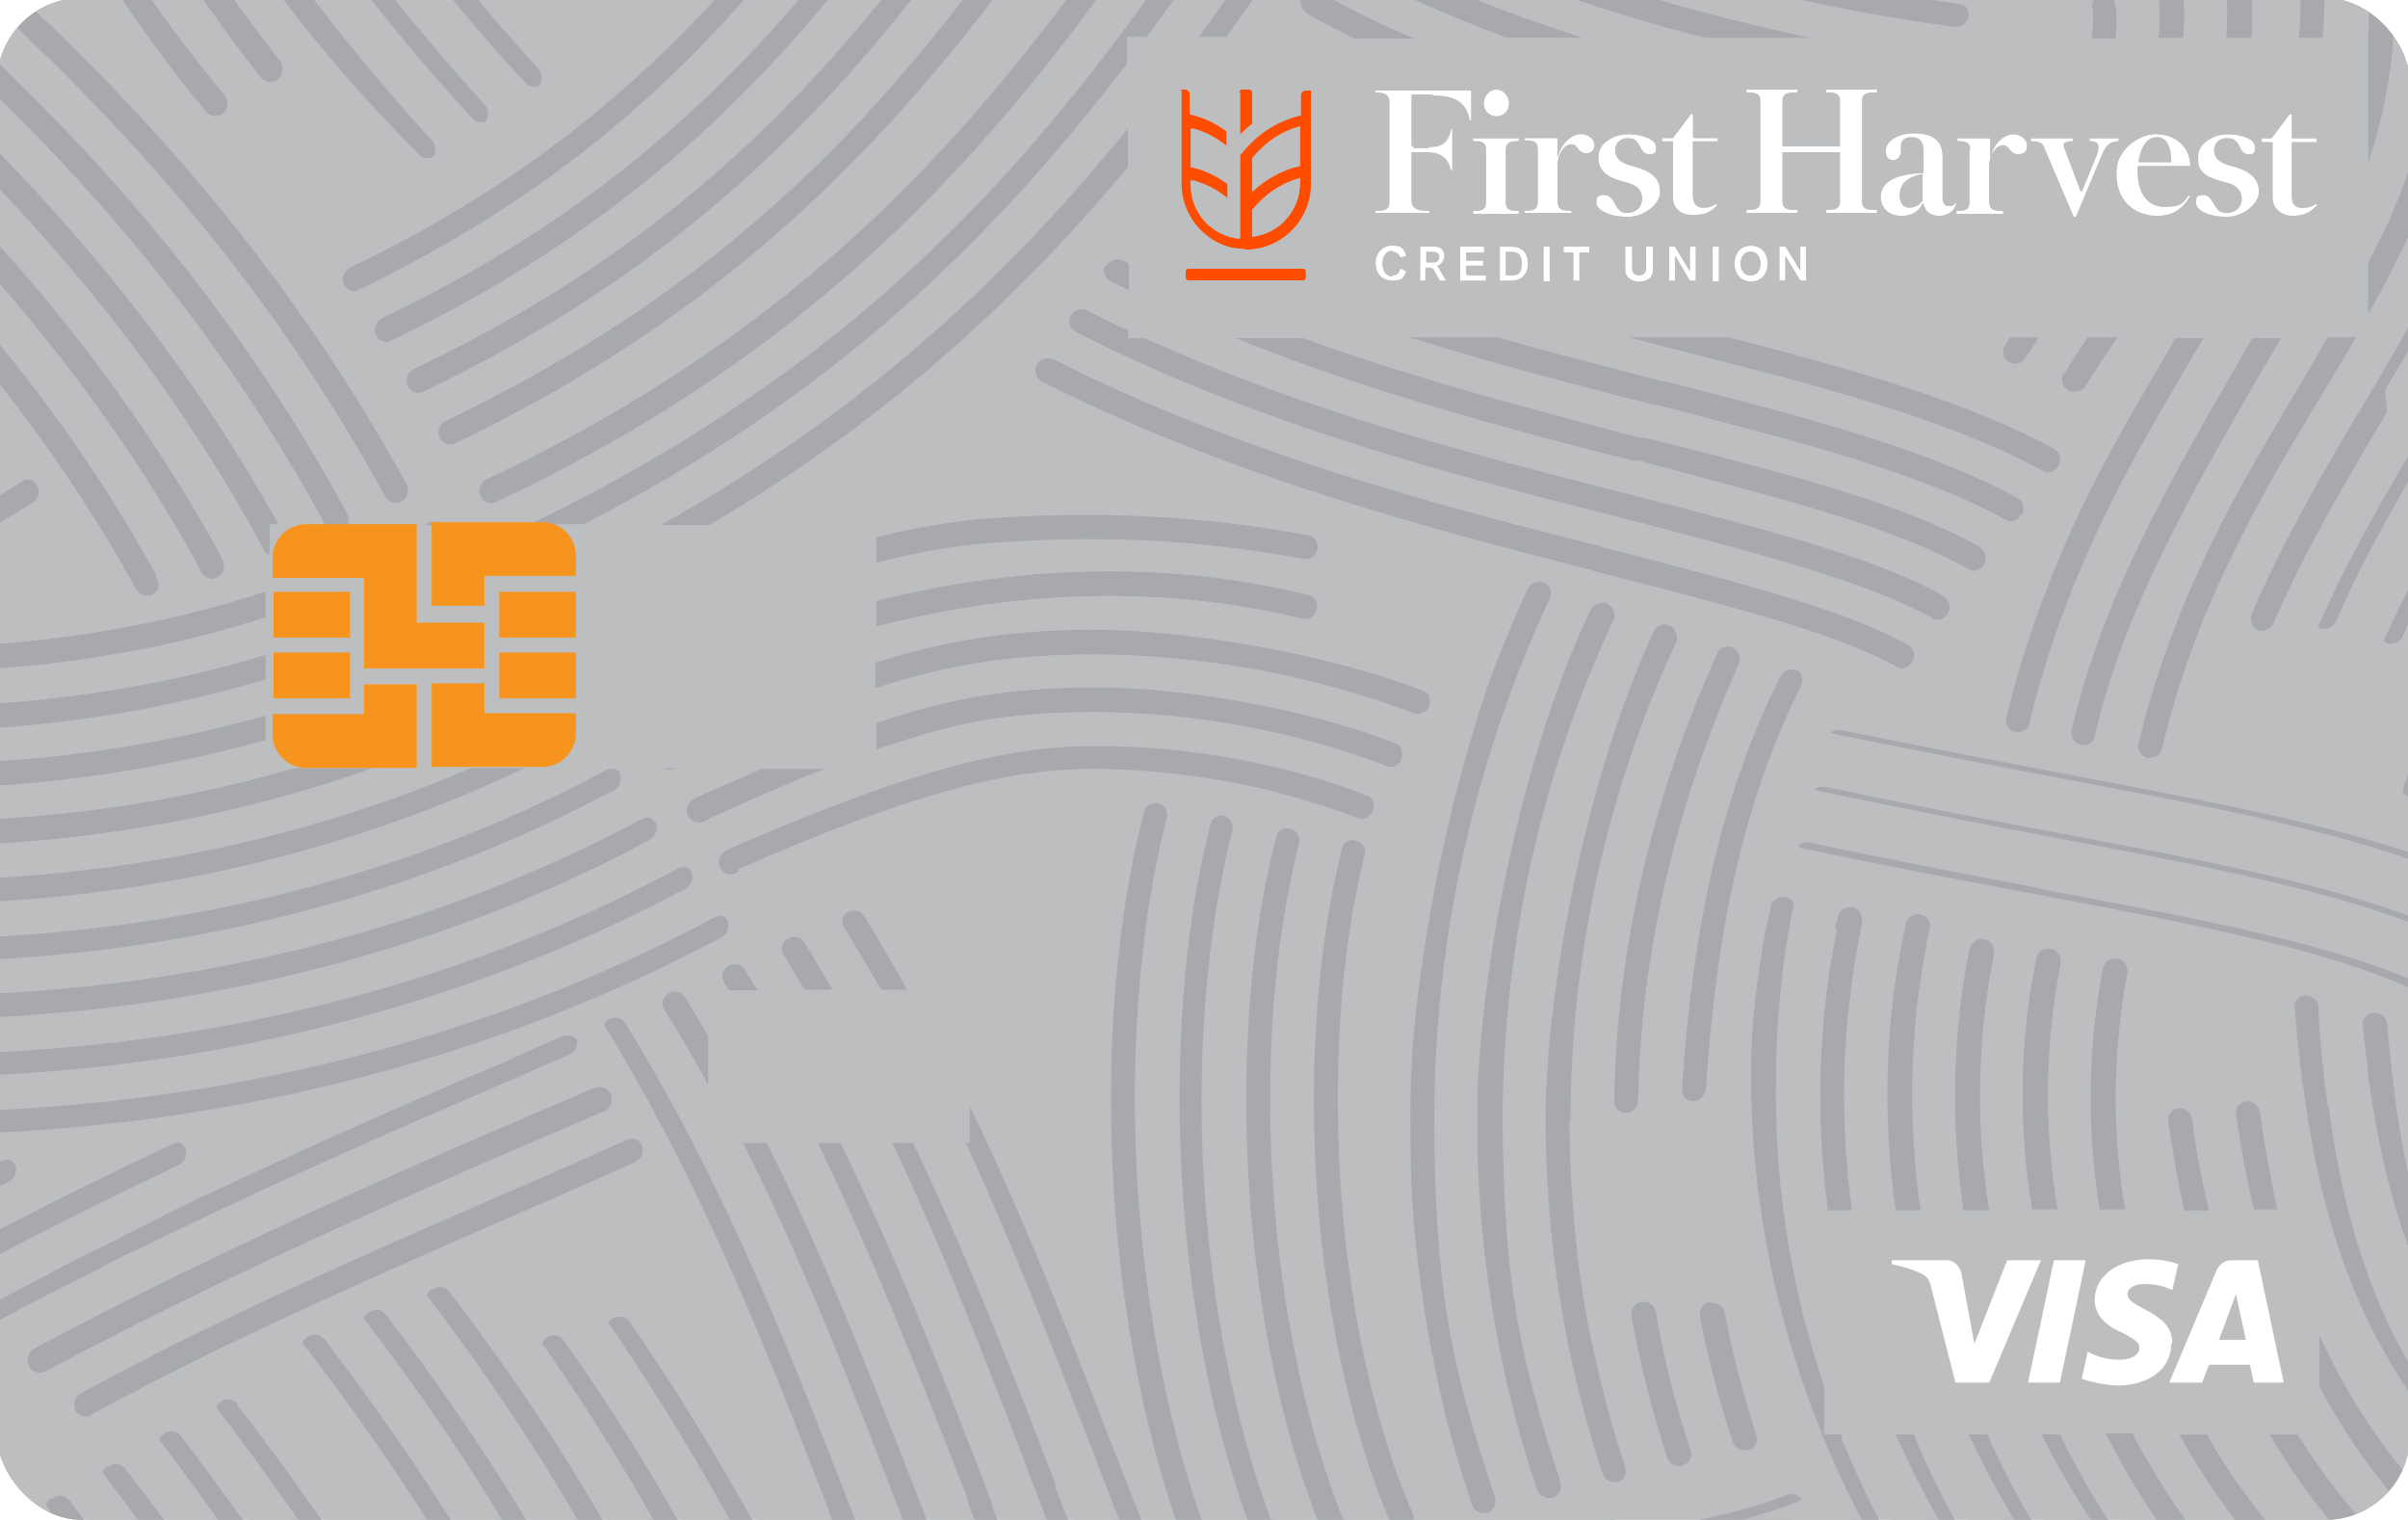 <?xml version="1.0" encoding="UTF-8"?>
<svg xmlns="http://www.w3.org/2000/svg" xmlns:xlink="http://www.w3.org/1999/xlink" version="1.1" viewBox="0 0 242.1 152.8">
  <!-- Generator: Adobe Illustrator 29.2.1, SVG Export Plug-In . SVG Version: 2.1.0 Build 116)  -->
  <defs>
    <style>
      .st0 {
        fill: none;
      }

      .st1 {
        fill: #bcbec0;
      }

      .st2 {
        isolation: isolate;
      }

      .st3 {
        fill: #fff;
      }

      .st4 {
        fill: #ff4d00;
      }

      .st5 {
        display: none;
        fill: url(#Degradado_sin_nombre_690);
        mix-blend-mode: multiply;
      }

      .st6 {
        fill: #f7941d;
      }

      .st7 {
        clip-path: url(#clippath);
      }

      .st8 {
        fill: #a7a9ac;
      }
    </style>
    <linearGradient id="Degradado_sin_nombre_690" data-name="Degradado sin nombre 690" x1="122.8" y1="171" x2="-69.4" y2="270.2" gradientUnits="userSpaceOnUse">
      <stop offset="0" stop-color="#010101" stop-opacity="0"/>
      <stop offset="1" stop-color="#010101"/>
    </linearGradient>
    <clipPath id="clippath">
      <rect class="st0" x="-.3" y="-.2" width="242.6" height="153" rx="8.5" ry="8.5"/>
    </clipPath>
  </defs>
  <g class="st2">
    <g id="White">
      <path class="st5" d="M251.4,257.3H-4.7c-7,0-12.7-5.7-12.7-12.7V94.1c0-2.5.8-4.9,2-6.9-1.9,2.2-3.1,5.1-3.1,8.3v150.5c0,7,5.7,12.7,12.7,12.7H250.3c4.5,0,8.4-2.3,10.6-5.8-2.3,2.7-5.8,4.4-9.6,4.4Z"/>
      <path class="st5" d="M251.4,257.3H-4.7c-7,0-12.7-5.7-12.7-12.7V94.1c0-2.5.8-4.9,2-6.9-1.9,2.2-3.1,5.1-3.1,8.3v150.5c0,7,5.7,12.7,12.7,12.7H250.3c4.5,0,8.4-2.3,10.6-5.8-2.3,2.7-5.8,4.4-9.6,4.4Z"/>
      <path class="st5" d="M251.4,257.3H-4.7c-7,0-12.7-5.7-12.7-12.7V94.1c0-2.5.8-4.9,2-6.9-1.9,2.2-3.1,5.1-3.1,8.3v150.5c0,7,5.7,12.7,12.7,12.7H250.3c4.5,0,8.4-2.3,10.6-5.8-2.3,2.7-5.8,4.4-9.6,4.4Z"/>
      <path class="st5" d="M251.4,257.3H-4.7c-7,0-12.7-5.7-12.7-12.7V94.1c0-2.5.8-4.9,2-6.9-1.9,2.2-3.1,5.1-3.1,8.3v150.5c0,7,5.7,12.7,12.7,12.7H250.3c4.5,0,8.4-2.3,10.6-5.8-2.3,2.7-5.8,4.4-9.6,4.4Z"/>
    </g>
    <g id="Guides">
      <g class="st7">
        <g>
          <rect class="st1" x="-12.2" y="-12.3" width="265.6" height="176.1"/>
          <g>
            <g>
              <path class="st3" d="M140,25.3c.4,0,.7.3.8.6l.6-.2c-.2-.7-.7-1.1-1.4-1.1-1,0-1.7.8-1.7,1.8s.6,1.8,1.7,1.8,1.2-.3,1.4-1l-.6-.3c-.1.4-.4.7-.8.7-.7,0-1-.6-1-1.2s.3-1.2,1-1.2Z"/>
              <path class="st3" d="M145.4,25.8c0-.6-.4-1-1.2-1h-1.4v3.5h.7v-1.3h.6l.7,1.3h.8l-.8-1.4c.2,0,.7-.2.7-1ZM144.1,26.4h-.7v-1h.6c.5,0,.7.2.7.5s-.2.5-.6.5Z"/>
              <polygon class="st3" points="149.4 27.6 147.4 27.6 147.4 26.7 149.1 26.7 149.1 26.2 147.4 26.2 147.4 25.4 149.2 25.4 149.2 24.8 146.8 24.8 146.8 28.2 149.4 28.2 149.4 27.6"/>
              <path class="st3" d="M153.7,26.5c0-1-.5-1.7-1.7-1.7h-1.2v3.5h1.3c1,0,1.6-.6,1.6-1.7ZM151.4,27.6v-2.3h.6c.7,0,1,.4,1,1.1s-.4,1.1-1,1.1h-.6Z"/>
              <rect class="st3" x="155.2" y="24.8" width=".7" height="3.5"/>
              <polygon class="st3" points="158.8 28.2 158.8 25.4 159.8 25.4 159.8 24.8 157.2 24.8 157.2 25.4 158.2 25.4 158.2 28.2 158.8 28.2"/>
              <path class="st3" d="M164.8,28.3c.8,0,1.4-.4,1.4-1.2v-2.4h-.7v2.2c0,.4-.2.7-.7.7s-.7-.3-.7-.7v-2.2h-.7v2.4c0,.7.6,1.2,1.4,1.2Z"/>
              <polygon class="st3" points="169.9 27.2 169.9 27.2 168.4 24.8 167.8 24.8 167.8 28.2 168.4 28.2 168.4 25.8 168.5 25.8 169.9 28.2 170.5 28.2 170.5 24.8 169.9 24.8 169.9 27.2"/>
              <rect class="st3" x="172.2" y="24.8" width=".7" height="3.5"/>
              <path class="st3" d="M177.7,26.5c0-1-.6-1.8-1.7-1.8s-1.7.8-1.7,1.8.6,1.8,1.7,1.8,1.7-.8,1.7-1.8ZM175,26.5c0-.6.3-1.2,1-1.2s1,.6,1,1.2-.3,1.2-1,1.2-1-.6-1-1.2Z"/>
              <polygon class="st3" points="179.5 25.8 181 28.2 181.6 28.2 181.6 24.8 181 24.8 181 27.2 181 27.2 179.5 24.8 178.9 24.8 178.9 28.2 179.5 28.2 179.5 25.8 179.5 25.8"/>
              <path class="st3" d="M144.1,9.6c2.3,0,3.3.7,3.6,2.5h.2v-3.1h-9.7v.3h.2c.9,0,1.2.2,1.2.9v10c0,.7-.3.9-1.2.9h-.2v.3h5.5v-.3h-.4c-1,0-1.4-.2-1.4-1v-4.8h1.6c1,0,2,.3,2.3,1.8h.2v-4.2h-.2c-.3,1.6-1.2,1.8-2.3,1.8h-1.6v-5.2h2.1Z"/>
              <path class="st3" d="M152.7,21.2h-.2c-.9,0-1.1-.3-1.1-.9v-5.2c0-.6.2-.9,1.1-.9h.2v-.3h-4.6v.3h.2c.9,0,1.1.3,1.1.9v5.2c0,.6-.2.9-1.1.9h-.2v.3h4.6v-.3Z"/>
              <path class="st3" d="M151.8,10.4c0-.7-.6-1.4-1.3-1.4s-1.3.6-1.3,1.4.6,1.3,1.3,1.3,1.3-.6,1.3-1.3Z"/>
              <path class="st3" d="M160.3,14.6c0-.6-.6-1.1-1.4-1.1s-2,.9-2.3,2.4v-2h-3.3v.3h.2c.9,0,1.1.3,1.1.9v5.2c0,.6-.2.9-1.1.9h-.2v.3h4.7v-.3h-.2c-1,0-1.2-.3-1.2-1v-3.7c.1-1.1.9-1.9,1.4-1.9s.6.9,1.5.9.9-.4.9-.9Z"/>
              <path class="st3" d="M163.6,21.4c-.4,0-.6-.1-.9-.4-.4-.5-.6-1.4-1.4-1.4s-.8.3-.8.8c0,.7,1.1,1.4,3.1,1.4s3.3-.8,3.3-2.5-.7-2-2.4-2.5l-.7-.2c-1-.3-1.4-.8-1.4-1.5s.5-1.2,1.2-1.2.7.1,1,.4c.4.4.4,1.2,1.2,1.2s.7-.3.7-.7c0-.8-1.5-1.3-2.8-1.3s-3,.8-3,2.3.4,1.9,2.3,2.4l.7.2c.9.2,1.4.8,1.4,1.6s-.6,1.4-1.5,1.4Z"/>
              <path class="st3" d="M170,11.4l-1.8,2.4h-1.1v.4h1.1v5.6c0,1.2.8,1.8,2,1.8s1.7-.2,2.5-1v-.2c-.6.3-1,.4-1.5.4s-1-.4-1-1.2v-5.4h2.5v-.4h-2.5v-2.4h-.3Z"/>
              <path class="st3" d="M185,10.2v4.5h-5.7v-4.5c0-.7.3-.9,1.2-.9h.3v-.3h-5.2v.3h.2c.9,0,1.2.2,1.2.9v10c0,.7-.3.9-1.2.9h-.2v.3h5.2v-.3h-.3c-.9,0-1.2-.2-1.2-.9v-4.9h5.7v4.9c0,.7-.3.9-1.2.9h-.2v.3h5.2v-.3h-.3c-.9,0-1.2-.2-1.2-.9v-10c0-.7.3-.9,1.2-.9h.3v-.3h-5.2v.3h.2c.9,0,1.2.2,1.2.9Z"/>
              <path class="st3" d="M189,19.8c0,1,.7,1.9,2.1,1.9s1.7-.3,2.2-1.3c0,.8.8,1.3,1.6,1.3s1.5-.3,1.8-1.3h-.1c-.2.3-.5.3-.8.3s-.5-.3-.5-.8v-4.1c0-1.7-1-2.4-3-2.4s-2.8.5-2.8,1.8.3.9.8.9.8-.4.8-.9,0-.4,0-.5c0-.6.4-.9,1-.9s1.1.4,1.1,1.4v2.2c-2.6.1-4.3.8-4.3,2.4ZM193.3,20.2c-.4.5-.9.7-1.3.7-.7,0-1-.5-1-1.2,0-1,.8-1.8,2.3-2v2.6Z"/>
              <path class="st3" d="M198,15.1v5.2c0,.6-.2.9-1.1.9h-.2v.3h4.7v-.3h-.2c-1,0-1.2-.3-1.2-1v-3.7c.1-1.1.9-1.9,1.4-1.9s.6.9,1.5.9.9-.4.9-.9-.6-1.1-1.4-1.1-2,.9-2.3,2.4v-2h-3.3v.3h.2c.9,0,1.1.3,1.1.9Z"/>
              <path class="st3" d="M208.4,14.2v-.3h-4.3v.3c.9,0,1.1.3,1.4.8l2.9,6.8h.3l2.6-6.2c.4-.9.7-1.4,1.7-1.4v-.3h-3v.3h.1c.9,0,1,.5.5,1.7l-1.4,3.4-1.7-4.5c-.1-.4,0-.6.9-.6Z"/>
              <path class="st3" d="M216.9,21.7c1.4,0,2.5-.6,3.3-2h-.2c-.6.7-1.6,1.1-2.4,1.1-1.8,0-2.7-1.5-2.7-3.6s0-.4,0-.5h5.3c0-1.9-1.5-3.2-3.4-3.2s-4.1,1.7-4.1,4.1,1.6,4.2,4.2,4.2ZM216.9,13.8c.9,0,1.4.9,1.4,2.5h-3.3c.2-1.3.7-2.5,1.9-2.5Z"/>
              <path class="st3" d="M223.9,21.4c-.4,0-.6-.1-.9-.4-.4-.5-.6-1.4-1.4-1.4s-.8.3-.8.8c0,.7,1.1,1.4,3.1,1.4s3.3-.8,3.3-2.5-.7-2-2.4-2.5l-.7-.2c-1-.3-1.4-.8-1.4-1.5s.5-1.2,1.2-1.2.7.1,1,.4c.4.4.4,1.2,1.2,1.2s.7-.3.7-.7c0-.8-1.5-1.3-2.8-1.3s-3,.8-3,2.3.4,1.9,2.3,2.4l.7.2c.9.2,1.4.8,1.4,1.6s-.6,1.4-1.5,1.4Z"/>
              <path class="st3" d="M228.4,19.9c0,1.2.8,1.8,2,1.8s1.7-.2,2.5-1v-.2c-.6.3-1,.4-1.5.4-.7,0-1-.4-1-1.2v-5.4h2.5v-.4h-2.5v-2.4h-.3l-1.8,2.4h-1.1v.4h1.1v5.6Z"/>
            </g>
            <g>
              <rect class="st4" x="119.2" y="27" width="12.1" height="1.2" rx=".3" ry=".3"/>
              <path class="st4" d="M125.2,25.1c3.7,0,6.6-3,6.6-6.6v-9.4h-.7c-.3,0-.5.2-.5.5v2c-2.1.5-4,1.7-5.5,3.3-.2.2-.4.4-.6.7v8.4c-2.7-.3-4.8-2.6-4.8-5.4v-.5c1.3.4,2.5,1,3.6,1.9,0,0,0,0,.1.1v-1.6c-1.1-.8-2.3-1.4-3.7-1.7v-3.9c1.3.4,2.6,1,3.6,1.9,0,0,0,0,0,0v-1.6c-1.1-.8-2.3-1.4-3.7-1.7v-2c0-.3-.2-.5-.5-.5h-.7v9.4c0,3.7,3,6.6,6.6,6.6ZM125.9,15.9c1.3-1.6,2.9-2.6,4.8-3.2v3.9c-1.8.4-3.4,1.3-4.8,2.6v-3.4ZM125.9,21.1c1.3-1.6,2.9-2.6,4.8-3.2v.5c0,2.8-2.1,5.1-4.8,5.4v-2.7Z"/>
              <path class="st4" d="M125.9,12.5v-3.2c0-.2-.1-.3-.3-.3h-.7c-.2,0-.3.1-.3.3v4.3s0,0,0,0c.4-.4.8-.8,1.2-1.1Z"/>
            </g>
            <g>
              <path class="st8" d="M241.8,78.6c-.2.7-.3,1.4-.5,2.1-.1.7.3,1.4,1,1.5,0,0,.2,0,.3,0,.6,0,1.1-.4,1.2-1,.1-.7.3-1.3.5-2,.3-1.4.7-2.7,1.1-4,1.9-6.1,4.7-11.7,7.8-17.1h0v-5.1h0c-4.6,7.8-9,16-11.3,25.6,0,0,0,0,0,0Z"/>
              <path class="st8" d="M249.7,45.9c-3.7,6.1-7.4,12.5-10.3,19.1-.3.6,0,1.4.7,1.7.2,0,.3.1.5.1.5,0,.9-.3,1.2-.8,2.8-6.5,6.6-12.7,10.2-18.8.4-.7.8-1.4,1.3-2.1v-5c-.3.5-.5.9-.8,1.4-.9,1.5-1.8,3-2.7,4.5Z"/>
              <path class="st8" d="M243.9,42.9c-4,6.6-8,13.5-11.1,20.7-.3.6,0,1.4.7,1.7.2,0,.3.1.5.1.5,0,1-.3,1.2-.8,3-7,7-13.8,11-20.4l1.2-2c1.9-3.3,4-6.9,5.9-10.6v-5.9c-2.4,5.4-5.4,10.6-8.1,15.2l-1.2,2Z"/>
              <path class="st8" d="M250.7-11.8c.7,4.5,1.1,8.7,1,12.8,0,6.6-1.2,13-3.4,19-2.6,7.1-6.8,14.1-10.4,20.2-3.9,6.5-8.2,13.8-11.5,21.5-.3.6,0,1.4.7,1.7.2,0,.3.1.5.1.5,0,1-.3,1.2-.8,3.2-7.5,7.5-14.8,11.4-21.2,3.7-6.2,7.9-13.2,10.6-20.6,1.1-3,1.9-6,2.5-9.1V-11.8h-2.5Z"/>
              <path class="st8" d="M239.3,24c-.4.8-.8,1.6-1.2,2.4v5.4c1.2-2.2,2.4-4.4,3.5-6.7,4.5-9.3,6.4-19.2,5.7-29.4,0-.7-.6-1.2-1.3-1.2-.7,0-1.2.7-1.2,1.3.7,9.8-1.1,19.2-5.4,28.1Z"/>
              <path class="st8" d="M236.9,33.9h-2.9c-1.1,1.8-2.1,3.7-3.2,5.5-2.9,4.9-5.9,9.9-8.4,15.1-3.4,6.9-5.8,13.7-7.4,20.2-.2.7.3,1.4.9,1.5,0,0,.2,0,.3,0,.6,0,1.1-.4,1.2-1,1.5-6.4,3.9-13,7.2-19.7,2.5-5.1,5.4-10.1,8.3-14.9,1.3-2.2,2.7-4.5,4-6.7Z"/>
              <path class="st8" d="M238.1,3.9h0v12.5c2.1-6.4,3-12.6,2.5-18.8,0-.7-.7-1.2-1.4-1.2-.7,0-1.2.7-1.2,1.4.2,2.1.2,4.1,0,6.1Z"/>
              <path class="st8" d="M229.4,33.9h-2.9c-.6,1-1.2,2.1-1.8,3.1-6.6,11.5-13.5,23.5-16.4,36.4-.2.7.3,1.4,1,1.5,0,0,.2,0,.3,0,.6,0,1.1-.4,1.2-1,2.8-12.6,9.6-24.4,16.2-35.7.8-1.4,1.7-2.9,2.5-4.3Z"/>
              <path class="st8" d="M220.6,35.6c.3-.6.7-1.1,1-1.7h-2.9c0,.1-.2.3-.2.4-3.3,5.6-6.8,11.5-9.6,17.5-3.2,6.9-5.7,13.7-7.2,20.3-.2.7.3,1.4.9,1.5,0,0,.2,0,.3,0,.6,0,1.1-.4,1.2-1,1.5-6.5,3.9-13.1,7.1-19.9,2.8-5.9,6.2-11.7,9.5-17.3Z"/>
              <path class="st8" d="M233.6,3.9c.2-1.8.2-3.6.2-5.4,0-.7-.6-1.2-1.3-1.2-.7,0-1.2.6-1.2,1.3,0,1.8,0,3.5-.2,5.3h2.5Z"/>
              <path class="st8" d="M218.5-11c2,0,4-.1,6-.2.4,0,.8-.3,1-.6h-29.2c5.6.6,11.4.9,17.7.9s3,0,4.6,0Z"/>
              <path class="st8" d="M223.8,3.9h2.6c.3-3.5-.1-7.1-1.3-10.8-.2-.7-.9-1-1.6-.8-.7.2-1,.9-.8,1.6,1.1,3.4,1.4,6.8,1.1,10.1Z"/>
              <path class="st8" d="M207.5,37.5c-.4.6-.2,1.4.4,1.7.2.1.4.2.7.2.4,0,.8-.2,1.1-.6,1-1.6,2.1-3.3,3.2-4.9h-3c-.8,1.2-1.6,2.4-2.3,3.6Z"/>
              <path class="st8" d="M202.6,36.6c.4,0,.8-.2,1.1-.6.5-.7.9-1.4,1.4-2.1h-3c-.2.3-.3.5-.5.8-.4.6-.2,1.4.4,1.7.2.1.4.2.7.2Z"/>
              <path class="st8" d="M217,3.9h2.5c.3-3,0-6.1-1-9.3-.2-.7-.9-1-1.6-.8-.7.2-1,.9-.8,1.6.9,2.9,1.2,5.7.9,8.6Z"/>
              <path class="st8" d="M212.7,3.9c.1-1.1.2-2.1,0-3.2,0-.7-.6-1.2-1.3-1.2-.7,0-1.2.6-1.2,1.3,0,1,0,2-.1,3.1h2.5Z"/>
              <path class="st8" d="M204.6,3.9c-.2,0-.4,0-.6,0h.6s0,0,0,0Z"/>
              <path class="st8" d="M197.9-2.9c.6,0,1.2-.5,1.2-1.1,0-.7-.4-1.3-1.1-1.4-9.8-1.3-20.2-3.6-29.5-6.5h-8c11,4,24.6,7.3,37.2,9,0,0,.1,0,.2,0Z"/>
              <path class="st8" d="M196.9,2.9c.6,0,1.2-.5,1.2-1.1,0-.7-.4-1.3-1.1-1.4-16-2.1-33.5-6.9-45.9-12.2h-5.9c12.6,6.4,32.7,12.3,51.4,14.7,0,0,.1,0,.2,0Z"/>
              <path class="st8" d="M138.8-8.4c8,4.6,19.8,9,32.6,12.3h11.1c-16.4-3.4-32.4-8.8-42.4-14.5-.6-.3-1.4-.1-1.7.5-.3.6-.1,1.4.5,1.7Z"/>
              <path class="st8" d="M135.1-3.6c4.6,2.6,10.2,5.1,16.4,7.4h7.7c-8.9-2.9-16.8-6.2-22.9-9.6-.6-.3-1.4-.1-1.7.5-.3.6-.1,1.4.5,1.7Z"/>
              <path class="st8" d="M131.3,1.3c1.5.9,3.2,1.7,4.9,2.6h6.1c-3.6-1.5-6.9-3.1-9.7-4.8-.6-.3-1.4-.1-1.7.5-.3.6-.1,1.4.5,1.7Z"/>
              <path class="st8" d="M127.7,3.9h.8c-.3,0-.5,0-.8,0Z"/>
              <path class="st8" d="M123.5,3.9c3.7-5.1,7.2-10.3,10.6-15.7h-3c-3.5,5.4-7,10.6-10.7,15.7h3.1Z"/>
              <path class="st8" d="M113.5,16.8v-4c-12.3,15.2-27,28.8-47.1,40h5.1c17.5-10.4,30.8-22.5,42.1-36Z"/>
              <path class="st8" d="M53.1,52.8h5.7c24.5-12.6,40.8-28.1,54.6-46.3v-2.7h2c3.7-5,7.3-10.3,10.8-15.7h-3c-17.4,26.6-36,48.3-70.1,64.7Z"/>
              <path class="st8" d="M48.8,48.2c-.6.3-.9,1-.6,1.7.2.5.7.7,1.1.7s.4,0,.5-.1c33.2-15.6,51.6-36.6,68.6-62.3h-3c-16.5,24.8-34.6,45-66.6,60Z"/>
              <path class="st8" d="M205.3,47.3c.2.1.4.2.6.2.4,0,.9-.2,1.1-.7.3-.6.1-1.4-.5-1.7-8.8-4.8-20.3-8-32.7-11.2h-10.2c1.7.4,3.4.9,5,1.3,13.9,3.6,27.1,6.9,36.6,12.1Z"/>
              <path class="st8" d="M203.3,51.7c.3-.6.1-1.4-.5-1.7-9-4.9-21.3-8.1-35.5-11.7h-.3c-5.3-1.4-10.8-2.8-16.5-4.4h-8.9c8.5,2.7,16.8,4.8,24.7,6.8h.3c14,3.7,26.1,6.7,34.9,11.5.2.1.4.2.6.2.4,0,.9-.2,1.1-.7Z"/>
              <path class="st8" d="M199.1,55c-7.6-4.2-17.8-7-33.7-11h-.6c-10.1-2.7-21.9-5.7-33.8-10h-7.1c14,5.6,28.3,9.3,40.2,12.3h.6c15.7,4.2,25.7,6.9,33.1,10.9.2.1.4.2.6.2.4,0,.9-.2,1.1-.7.3-.6.1-1.4-.5-1.7Z"/>
              <path class="st8" d="M111.1,26.7c-.3.6,0,1.4.6,1.7.6.3,1.2.6,1.8.9v-2.8c-.2-.1-.4-.2-.6-.3-.6-.3-1.4,0-1.7.6Z"/>
              <path class="st8" d="M195.4,59.9c-6.9-3.8-16.7-6.4-32-10.3l-.8-.2c-14-3.6-31-7.9-47.5-15.4h-1.7v-.8c-1.4-.6-2.8-1.3-4.1-2-.6-.3-1.4,0-1.7.6-.3.6,0,1.4.6,1.7,18.5,9.4,38.1,14.4,53.8,18.4l.8.2c15.1,3.9,24.8,6.5,31.4,10.1.2.1.4.2.6.2.4,0,.9-.2,1.1-.7.3-.6.1-1.4-.5-1.7Z"/>
              <path class="st8" d="M191.8,64.8c-6.1-3.4-16-6-30.3-9.7l-1-.3c-15.1-3.8-35.7-9.1-54.6-18.7-.6-.3-1.4,0-1.7.6-.3.6,0,1.4.6,1.7,19.2,9.7,40,15,55.1,18.9l1,.3c16.2,4.1,24.3,6.5,29.7,9.4.2.1.4.2.6.2.4,0,.9-.2,1.1-.7.3-.6.1-1.4-.5-1.7Z"/>
              <path class="st8" d="M185.1,73.4c-.7-.1-1.4.3-1.5,1s.3,1.4,1,1.5c8.4,1.8,16.2,3.2,23,4.5,19.5,3.7,33.9,6.4,45.5,12.8v-3c-11.6-6-25.9-8.7-45-12.3-6.8-1.3-14.6-2.8-23-4.5Z"/>
              <path class="st8" d="M183.5,79.1c-.7-.1-1.4.3-1.5,1s.3,1.4,1,1.5c8.5,1.8,16.3,3.3,23.2,4.6,23.3,4.4,36.5,7.2,47,14.1v-3c-11.2-6.9-25.7-9.7-46.5-13.6-6.9-1.3-14.7-2.8-23.2-4.6Z"/>
              <path class="st8" d="M205.1,89.3c-6.9-1.3-14.7-2.8-23.2-4.6-.7-.1-1.4.3-1.5,1-.1.7.3,1.4,1,1.5,8.6,1.8,16.4,3.3,23.4,4.6,24.4,4.6,36.5,7.1,46,14.3.8.6,1.6,1.3,2.4,2v-3.3c-.3-.2-.6-.5-.9-.7-10-7.5-22.3-10.1-47.1-14.7Z"/>
              <path class="st8" d="M247.1,105.8c0-.7-.7-1.2-1.4-1.1-.7,0-1.2.7-1.1,1.4.1,1.3.3,2.7.5,4,1.4,10.2,3.9,18,8.1,24.7v-5.2c-2.8-5.6-4.5-12-5.6-19.9-.2-1.3-.3-2.6-.5-4Z"/>
              <path class="st8" d="M240,103c0-.7-.7-1.2-1.3-1.2-.7,0-1.2.7-1.2,1.3.2,2.5.4,5.1.8,7.6,2,14.9,6.5,25.4,14.9,34.6v-3.8c-6.9-8.3-10.6-17.7-12.4-31.1-.3-2.5-.6-5-.8-7.4Z"/>
              <path class="st8" d="M234,111.1c-.4-3.3-.8-6.6-.9-9.8,0-.7-.6-1.2-1.3-1.2-.7,0-1.2.6-1.2,1.3.2,3.3.5,6.7,1,10,2.6,18.9,8.9,31.4,21.6,42.8v-3.4c-11.2-10.6-16.8-22.3-19.1-39.7Z"/>
              <path class="st8" d="M248.9,158.9c.2.2.5.3.8.3s.7-.1.9-.4c.5-.5.4-1.3-.1-1.8-8-7-13.6-14.4-17.5-23.2v5.6c3.9,7.2,9,13.5,15.8,19.5Z"/>
              <path class="st8" d="M229.1,121.7c-.8-3.1-1.4-6.4-1.8-10,0-.7-.7-1.2-1.4-1.1-.7,0-1.2.7-1.1,1.4.5,3.4,1.1,6.6,1.8,9.6h2.6Z"/>
              <path class="st8" d="M244,163c.2.2.5.3.8.3s.7-.1.9-.4c.5-.5.4-1.3-.1-1.8-6-5.3-10.8-10.8-14.6-16.9h-3c4,6.8,9.3,13,15.9,18.8Z"/>
              <path class="st8" d="M222.2,121.7c-.7-3-1.2-6-1.7-9.3,0-.7-.7-1.2-1.4-1.1-.7,0-1.2.7-1.1,1.4.4,3.1,1,6.1,1.6,9h2.6Z"/>
              <path class="st8" d="M171.9,130.9c-.7.1-1.1.8-1,1.5.8,4.3,1.9,8.5,3.3,12.6.2.5.7.9,1.2.9s.3,0,.4,0c.7-.2,1-.9.8-1.6-1.3-4-2.4-8.2-3.2-12.3-.1-.7-.8-1.1-1.5-1Z"/>
              <path class="st8" d="M180.6,67.3c-.6-.3-1.4,0-1.7.6-7.2,14.3-9.1,29.7-9.9,41.5,0,.7.5,1.3,1.2,1.3,0,0,0,0,0,0,.7,0,1.2-.5,1.3-1.2.8-11.6,2.6-26.7,9.6-40.6.3-.6,0-1.4-.6-1.7Z"/>
              <path class="st8" d="M166.5,131.9c-.1-.7-.8-1.1-1.5-1-.7.1-1.1.8-1,1.5.9,4.8,2.1,9.6,3.6,14.2.2.5.7.9,1.2.9s.3,0,.4,0c.7-.2,1-.9.8-1.6-1.5-4.5-2.7-9.2-3.5-13.9Z"/>
              <path class="st8" d="M163.4,111.9h0c.7,0,1.3-.6,1.3-1.2.2-14.4,3.7-29.6,10.1-43.9.3-.6,0-1.4-.6-1.7-.6-.3-1.4,0-1.7.6-6.6,14.6-10.2,30.2-10.4,45,0,.7.6,1.3,1.2,1.3Z"/>
              <path class="st8" d="M157.9,112.5c0-16.4,3.7-33,10.6-47.9.3-.6,0-1.4-.6-1.7-.6-.3-1.4,0-1.7.6-7.1,15.2-10.9,32.2-10.9,49s1.9,24.2,5.7,35.7c.2.5.7.9,1.2.9s.3,0,.4,0c.7-.2,1-.9.8-1.6-3.7-11.2-5.6-23-5.6-34.9Z"/>
              <path class="st8" d="M151.1,112.5c0-17.2,3.8-34.5,11.1-50.1.3-.6,0-1.4-.6-1.7-.6-.3-1.4,0-1.7.6-7.4,15.9-11.4,33.6-11.4,51.1s2,25.3,6,37.3c.2.5.7.9,1.2.9s.3,0,.4,0c.7-.2,1-.9.8-1.6-3.9-11.7-5.8-24-5.8-36.5Z"/>
              <path class="st8" d="M144.3,112.5c0-17.9,4-36,11.6-52.2.3-.6,0-1.4-.6-1.7-.6-.3-1.4,0-1.7.6-7.7,16.6-11.8,35-11.8,53.3s2.1,26.3,6.2,38.8c.2.5.7.9,1.2.9s.3,0,.4,0c.7-.2,1-.9.8-1.6-4-12.3-6.1-25.1-6.1-38.1Z"/>
              <path class="st8" d="M131.5,53.8c-10.7-2-21.6-2.5-33.4-1.6-3.5.4-6.8,1-10,1.8v2.6c3.3-.9,6.7-1.5,10.2-1.9,11.6-.9,22.2-.4,32.7,1.5.7.1,1.3-.3,1.5-1,.1-.7-.3-1.3-1-1.5Z"/>
              <path class="st8" d="M130.9,62.2c.7.2,1.4-.2,1.5-.9.2-.7-.2-1.4-.9-1.5-13.8-3.4-28.6-3.1-43.4.6v2.6c14.6-3.8,29.2-4.1,42.8-.8Z"/>
              <path class="st8" d="M67.3,77.4c.2,0,.3,0,.5-.1h.3c0-.1-1.5-.1-1.5-.1.2.1.5.2.7.2Z"/>
              <path class="st8" d="M143.7,71c.2-.7,0-1.4-.7-1.6-10.2-3.9-21.9-6.1-33-6.1s-15.2,1.2-22,3.3v2.6c7.1-2.3,13.5-3.4,22-3.4s22.2,2.1,32.1,5.9c.6.2,1.4,0,1.6-.7Z"/>
              <path class="st8" d="M110,69.1c-8.5,0-14.6,1.1-22,3.6v2.7c7.5-2.6,13.6-3.8,22-3.8s20.2,1.9,29.3,5.4c.6.3,1.4,0,1.6-.7.2-.7,0-1.4-.7-1.6-9.3-3.6-20.1-5.6-30.2-5.6Z"/>
              <path class="st8" d="M76.8,77.2c-2,.9-4.2,1.8-6.6,2.9l-.4.2c-.6.3-.9,1-.7,1.7.2.5.7.8,1.2.8s.3,0,.5-.1l.4-.2c4.6-2,8.6-3.7,12.1-5.2h-6.6Z"/>
              <path class="st8" d="M138.2,81.6c.2-.7,0-1.4-.7-1.6-8.5-3.3-18.2-5-27.4-5s-19.2,2.7-36.7,10.3l-.4.2c-.6.3-.9,1-.6,1.7.2.5.7.8,1.2.8s.3,0,.5-.1l.4-.2c17.1-7.5,23.7-10.1,35.7-10.1s18.3,1.7,26.5,4.9c.7.3,1.4,0,1.6-.7Z"/>
              <path class="st8" d="M44.7,42.3c-.6.3-.9,1.1-.6,1.7.2.5.7.7,1.1.7s.4,0,.5-.1c29.2-14,46.6-32.8,62.5-56.4h-3c-15.7,23.2-32.3,40.6-60.6,54.2Z"/>
              <path class="st8" d="M41.3,37.2c-.6.3-.9,1.1-.6,1.7.2.5.7.7,1.1.7s.4,0,.5-.1c26.8-12.8,42.9-29.4,58-51.3h-3.1c-14.6,20.9-30.2,36.8-56,49.1Z"/>
              <path class="st8" d="M38,32.1c-.6.3-.9,1.1-.6,1.7.2.5.7.7,1.1.7s.4,0,.5-.1c24.3-11.6,39.4-26.6,53.3-46.3h-3.1c-13.4,18.6-28.1,32.9-51.3,44Z"/>
              <path class="st8" d="M34.7,27c-.6.3-.9,1.1-.6,1.7.2.5.7.7,1.1.7s.4,0,.5-.1c21.8-10.4,35.9-23.8,48.6-41.2h-3.1c-12.3,16.3-25.9,29-46.6,38.9Z"/>
              <path class="st8" d="M72.3-9c.3,0,.6-.1.9-.3.5-.5.5-1.3,0-1.8-.2-.2-.5-.5-.7-.7h-3.5c.8.8,1.6,1.6,2.4,2.5.2.3.6.4.9.4Z"/>
              <path class="st8" d="M61.7-10.6c.3,0,.7-.1.9-.4.2-.2.3-.5.3-.8h-3c.3.3.6.6.9.8.2.2.6.4.9.4Z"/>
              <path class="st8" d="M56.6-6.8c.3,0,.7-.1.9-.4.5-.5.5-1.3,0-1.8-1-1-2.1-2-3.1-2.9h-3.8c1.7,1.5,3.4,3.1,5.1,4.7.2.2.6.4.9.4Z"/>
              <path class="st8" d="M213.7,121.7c-1.4-7.8-1.3-15.9.2-23.9.1-.7-.3-1.3-1-1.5-.7-.1-1.3.3-1.5,1-1.5,8.2-1.6,16.4-.3,24.3h2.6Z"/>
              <path class="st8" d="M221.9,144.2h-2.9c2.5,4.4,5.4,8.6,8.8,12.5.2.3.6.4.9.4s.6-.1.8-.3c.5-.5.6-1.3.1-1.8-3-3.4-5.6-7-7.8-10.9Z"/>
              <path class="st8" d="M214.3,149c2.5,4.2,5.4,8.2,8.7,11.9.2.3.6.4.9.4s.6-.1.8-.3c.5-.5.6-1.3.1-1.8-3.1-3.6-6-7.4-8.4-11.5-.7-1.2-1.4-2.4-2-3.6h-2.8c.8,1.6,1.7,3.3,2.7,4.9Z"/>
              <path class="st8" d="M206.9,121.7c-1.4-8.3-1.3-16.7.3-24.9.1-.7-.3-1.3-1-1.5-.7-.1-1.3.3-1.5,1-1.7,8.3-1.8,16.9-.4,25.3h2.6Z"/>
              <path class="st8" d="M200,121.7c-1.4-8.6-1.2-17.4.5-25.8.1-.7-.3-1.3-1-1.5-.7-.1-1.3.3-1.5,1-1.7,8.6-1.9,17.5-.6,26.3h2.6Z"/>
              <path class="st8" d="M204.3,144.2c3.3,7.1,7.6,13.7,12.8,19.7h3.4c-5.4-5.9-9.9-12.5-13.4-19.7h-2.8Z"/>
              <path class="st8" d="M193.1,121.7c-1.3-9-1.1-18,.6-26.8,0-.5.2-1,.3-1.5.2-.7-.3-1.4-1-1.5-.7-.2-1.4.3-1.5,1-.1.5-.2,1-.3,1.5-1.8,9-2,18.2-.7,27.3h2.6Z"/>
              <path class="st8" d="M197,144.2c3.1,7,7,13.6,11.8,19.7h3.2c-4.9-6-9.1-12.6-12.2-19.7h-2.8Z"/>
              <path class="st8" d="M189.7,144.2c0,.1,0,.2.1.4,2.8,6.8,6.5,13.3,10.8,19.3h3.1c-4.6-6.1-8.4-12.7-11.3-19.7h-2.7Z"/>
              <path class="st8" d="M186.2,121.7c-1.3-9.3-1-18.7.8-27.8,0-.4.2-.8.2-1.2.1-.7-.3-1.4-1-1.5-.7-.1-1.4.3-1.5,1,0,.4-.2.8-.3,1.2-1.9,9.3-2.1,18.8-.9,28.3h2.5Z"/>
              <path class="st8" d="M185.2,144.2h-1.8v-4.8c-5.1-15.2-6.2-31.1-3.2-46.4,0-.4.2-.9.3-1.3.1-.7-.3-1.4-1-1.5-.7-.1-1.4.3-1.5,1,0,.5-.2.9-.3,1.4-3.6,17.8-1.6,36.5,5.6,54,2.5,6.1,5.6,11.9,9.3,17.4h3c-4-5.8-7.3-11.9-10-18.3-.2-.4-.4-.9-.5-1.3Z"/>
              <path class="st8" d="M253.1,163.8v-3.2c-1.2,1-2.3,2.1-3.5,3.2h3.5Z"/>
              <path class="st8" d="M187,161.6c-.3-.6-1-1-1.6-.7-3.3,1.3-6.4,2.2-9.8,2.9h9.2c.5-.2,1-.4,1.6-.6.6-.3,1-1,.7-1.6Z"/>
              <path class="st8" d="M159.3,163.1c10.4-1.4,17.2-2.4,24.2-5.1.6-.3,1-1,.7-1.6s-1-1-1.6-.7c-6.8,2.6-13.5,3.6-23.6,5h-1c-5.3.8-11.8,1.7-18.8,3.3h14.3c1.7-.2,3.3-.5,4.8-.6h1Z"/>
              <path class="st8" d="M158.2,157.3c10.7-1.4,16.4-2.3,22.4-4.7.6-.3,1-1,.7-1.6-.3-.6-1-1-1.6-.7-5.8,2.2-11.4,3.1-21.9,4.5h-1.1c-8.3,1.2-20.8,2.9-33.4,7.5-.6.2-.9.9-.8,1.5h4c11.5-3.9,22.8-5.4,30.5-6.4h1.1Z"/>
              <path class="st8" d="M134.6,110.5c0-9,1-17.4,2.7-24.5.2-.7-.2-1.4-.9-1.5-.7-.2-1.4.2-1.5.9-1.8,7.3-2.8,15.9-2.8,25.1,0,15.6,2.8,31.1,7.7,42.6.2.5.7.8,1.2.8s.3,0,.5-.1c.6-.3.9-1,.7-1.7-4.7-11.2-7.5-26.4-7.5-41.6Z"/>
              <path class="st8" d="M127.8,110.5c0-9.4,1-18.3,2.9-25.7.2-.7-.2-1.4-.9-1.5-.7-.2-1.4.2-1.5.9-2,7.7-3,16.8-3,26.3,0,16.2,2.9,32.5,8.1,44.6.2.5.7.8,1.2.8s.3,0,.5-.1c.6-.3.9-1,.7-1.7-5-11.8-7.9-27.7-7.9-43.6Z"/>
              <path class="st8" d="M121,110.5c0-9.8,1.1-19.1,3.1-27,.2-.7-.2-1.4-.9-1.5-.7-.2-1.4.2-1.5.9-2.1,8.1-3.1,17.6-3.1,27.6,0,16.9,3.1,33.9,8.5,46.6.2.5.7.8,1.2.8s.3,0,.5-.1c.6-.3.9-1,.7-1.7-5.3-12.4-8.3-29-8.3-45.6Z"/>
              <path class="st8" d="M114.2,110.5c0-10.2,1.1-20,3.2-28.2.2-.7-.2-1.4-.9-1.5-.7-.2-1.4.2-1.5.9-2.2,8.5-3.3,18.4-3.3,28.8,0,17.8,3.2,35.1,8.9,48.6.2.5.7.8,1.2.8s.3,0,.5,0c.6-.3.9-1,.7-1.7-5.5-13-8.7-30.4-8.7-47.6Z"/>
              <path class="st8" d="M53.2,9c.3,0,.6-.1.9-.3.5-.5.5-1.3,0-1.8-5.7-6.3-10.8-12.5-15.1-18.7h-3.1c4.6,6.8,10,13.6,16.3,20.4.2.3.6.4.9.4Z"/>
              <path class="st8" d="M47.8,12.6c.3,0,.6-.1.9-.3.5-.5.5-1.3,0-1.8-6.8-7.5-12.7-14.9-17.6-22.3h-3c5.2,8,11.4,16,18.8,24,.2.3.6.4.9.4Z"/>
              <path class="st8" d="M42.5,16.2c.3,0,.6-.1.9-.3.5-.5.5-1.3,0-1.8C35.5,5.4,28.8-3.2,23.4-11.8h-3c5.7,9.3,12.7,18.4,21.2,27.6.2.3.6.4.9.4Z"/>
              <path class="st8" d="M27.2,8.2c.3,0,.5,0,.8-.3.5-.4.6-1.2.2-1.8C23.6.3,19.5-5.7,15.8-11.8h-2.9c3.9,6.7,8.3,13.3,13.3,19.6.2.3.6.5,1,.5Z"/>
              <path class="st8" d="M21.7,11.7c.3,0,.6,0,.8-.3.5-.4.6-1.2.2-1.8C17.1,3,12.2-4.2,8-11.8h-2.9C9.6-3.6,14.8,4.1,20.7,11.2c.2.3.6.5,1,.5Z"/>
              <path class="st8" d="M38.2,49l.5.9c.2.4.7.7,1.1.7s.4,0,.6-.2c.6-.3.8-1.1.5-1.7l-.5-.9C28.4,26.2,12.2,7.3-11.1-11.8h-1v2.4C10.6,9.4,26.5,27.9,38.2,49Z"/>
              <path class="st8" d="M32,51.5c.2.4.5.9.7,1.3,0,0,0,0,0,0h2.2c.2-.4.2-.8,0-1.2-.2-.4-.5-.9-.7-1.3C23.3,30.6,8.6,13.1-12.2-4.6V-1.2C7.5,15.7,21.5,32.6,32,51.5Z"/>
              <path class="st8" d="M25.8,54c.2.4.5.9.7,1.3.1.3.3.4.6.5v-3.1h.9s0,0,0,0C18.3,35.3,5.5,19.5-12.2,3.8v3.4C4.4,22.2,16.6,37.3,25.8,54Z"/>
              <path class="st8" d="M19.7,56.5l.5,1c.2.4.7.7,1.1.7s.4,0,.6-.2c.6-.3.8-1.1.5-1.7l-.5-1C13.4,40,2.5,26.1-12.2,12.3v3.5C1.4,28.9,11.7,42.1,19.7,56.5Z"/>
              <path class="st8" d="M13.7,59.2c.2.4.7.7,1.1.7s.4,0,.6-.2c.6-.3.8-1.1.5-1.7v-.3C8.6,44.9-.5,32.9-12.2,21.2v3.6C-1.5,35.8,6.9,47,13.6,59.1v.2Z"/>
              <path class="st8" d="M27.2,62v-2.7c-11.3,3.8-23.5,5.7-36.1,5.7s-2.2,0-3.2,0v2.5c1.1,0,2.2,0,3.2,0,12.5,0,24.8-1.9,36.1-5.6Z"/>
              <path class="st8" d="M42.9,52.6c-.1,0-.3.1-.4.2h1.8c-.4-.4-1-.5-1.4-.2Z"/>
              <path class="st8" d="M27.2,68.3v-2.6c-11.4,3.5-23.6,5.3-36.1,5.3s-2.2,0-3.2,0v2.5c1.1,0,2.2,0,3.2,0,12.5,0,24.7-1.8,36.1-5.2Z"/>
              <path class="st8" d="M27.2,74.4v-2.6c-11.5,3.3-23.6,5-36.1,5s-2.2,0-3.2,0v2.5c1.1,0,2.2,0,3.2,0,12.4,0,24.6-1.7,36.1-4.9Z"/>
              <path class="st8" d="M37.9,77.2h-8.2c-12.3,3.6-25.3,5.4-38.7,5.4s-2.2,0-3.2,0v2.5c1.1,0,2.2,0,3.2,0,16.3,0,32.2-2.7,46.9-7.9Z"/>
              <path class="st8" d="M53.5,77.2h-6.1c-17.2,7.4-36.5,11.3-56.3,11.3s-2.2,0-3.2,0v2.5c1.1,0,2.2,0,3.2,0,22.2,0,43.6-4.8,62.4-13.8Z"/>
              <path class="st8" d="M62.2,79.6c.6-.3.8-1.1.5-1.7-.3-.6-1.1-.8-1.7-.5-20.7,11.1-44.9,17-70,17s-2.2,0-3.2,0v2.5c1.1,0,2.2,0,3.2,0,25.5,0,50.1-6,71.2-17.3Z"/>
              <path class="st8" d="M65.8,84.5c.6-.3.8-1.1.5-1.7-.3-.6-1.1-.8-1.7-.5-21.8,11.7-47.2,17.8-73.6,17.8s-2.2,0-3.2,0v2.5c1.1,0,2.2,0,3.2,0,26.8,0,52.6-6.3,74.8-18.1Z"/>
              <path class="st8" d="M69.4,89.5c.6-.3.8-1.1.5-1.7-.3-.6-1.1-.8-1.7-.5-22.9,12.3-49.5,18.7-77.2,18.7s-2.2,0-3.2,0v2.5c1.1,0,2.2,0,3.2,0,28.1,0,55.2-6.6,78.4-19Z"/>
              <path class="st8" d="M73.1,94.4c.6-.3.8-1.1.5-1.7-.3-.6-1.1-.8-1.7-.5-23.9,12.8-51.9,19.6-80.8,19.6s-2.2,0-3.2,0v2.5c1.1,0,2.2,0,3.2,0,29.3,0,57.7-6.9,82-19.9Z"/>
              <path class="st8" d="M4.1,48.7c-.4-.6-1.2-.7-1.7-.4-4,2.6-9.3,5.3-14.5,7.4v2.7c5.7-2.3,11.5-5.2,15.9-8,.6-.4.7-1.2.4-1.7Z"/>
              <path class="st8" d="M0,44c-.4-.6-1.2-.8-1.7-.4-2.9,1.9-6.6,3.8-10.4,5.6v2.7c4.3-1.9,8.5-4.1,11.8-6.2.6-.4.7-1.2.4-1.7Z"/>
              <path class="st8" d="M-4.1,39.4c-.4-.6-1.2-.8-1.7-.4-1.8,1.2-4,2.4-6.3,3.5v2.8c2.8-1.4,5.5-2.8,7.7-4.2.6-.4.7-1.2.4-1.7Z"/>
              <path class="st8" d="M-8.2,34.7c-.4-.6-1.2-.8-1.7-.4-.7.4-1.4.9-2.2,1.3v2.9c1.3-.7,2.5-1.4,3.6-2.1.6-.4.7-1.2.4-1.7Z"/>
              <path class="st8" d="M247.8,82.8c-.1.7.3,1.3,1,1.5,0,0,.2,0,.2,0,.6,0,1.1-.4,1.2-1,.2-1,.4-1.9.6-2.9.6-2.4,1.4-4.8,2.2-7.1v-6.4c-1.9,4.1-3.5,8.3-4.7,12.9-.2,1-.5,2-.7,3Z"/>
              <path class="st8" d="M85.3,91.6c-.6.4-.8,1.1-.4,1.7,1.3,2.1,2.5,4.2,3.7,6.2h2.9c-1.4-2.5-2.9-5.1-4.4-7.6-.4-.6-1.1-.8-1.7-.4Z"/>
              <path class="st8" d="M97.5,111.2v3.7h-1c5.3,11.3,9.7,22.6,13.9,33.6,2,5.1,3.9,10.2,6,15.3h2.7c-2.2-5.5-4.3-10.9-6.4-16.2-4.6-11.9-9.3-24.2-15.2-36.4Z"/>
              <path class="st8" d="M106.2,149.4c-4.4-11.4-8.9-23-14.4-34.5h-2.8c5.6,11.6,10.1,23.3,14.8,35.4h0c1.7,4.6,3.4,9,5.2,13.5h2.7c-1.9-4.8-3.8-9.6-5.6-14.3h0Z"/>
              <path class="st8" d="M79.2,94.3c-.6.4-.8,1.1-.4,1.7.7,1.2,1.4,2.4,2.1,3.5h2.9c-.9-1.6-1.9-3.2-2.9-4.8-.4-.6-1.1-.8-1.7-.4Z"/>
              <path class="st8" d="M99.8,151.3c-4.8-12.5-9.5-24.5-15.3-36.4h-2.8c6,12.2,10.8,24.5,15.7,37.3v.3c1.6,3.8,3,7.6,4.5,11.4h2.7c-1.6-4.1-3.2-8.2-4.8-12.3v-.3Z"/>
              <path class="st8" d="M73.2,97.1c-.6.4-.8,1.1-.4,1.7.2.3.3.5.5.8h2.9c-.4-.7-.8-1.4-1.3-2.1-.4-.6-1.1-.8-1.7-.4Z"/>
              <path class="st8" d="M93.3,153.1c-5.1-13.1-10-25.8-16.2-38.2h-2.8c6.5,12.7,11.5,25.6,16.7,39.1l.2.4c1.2,3.1,2.4,6.2,3.6,9.4h2.7c-1.4-3.5-2.7-6.9-4-10.3l-.2-.4Z"/>
              <path class="st8" d="M67.2,99.8c-.6.4-.8,1.1-.4,1.7,1.6,2.6,3.1,5.2,4.5,7.7v-5.1c-.8-1.3-1.5-2.6-2.3-3.9-.4-.6-1.1-.8-1.7-.4Z"/>
              <path class="st8" d="M86.8,154.9c-7-18.1-13.6-35.2-23.9-52-.4-.6-1.1-.8-1.7-.4s-.8,1.1-.4,1.7c10.2,16.6,16.8,33.6,23.7,51.6l.2.6c.9,2.4,1.9,4.9,2.9,7.4h2.7c-1.1-2.8-2.2-5.6-3.2-8.3l-.2-.6Z"/>
              <path class="st8" d="M59.8,109.3c-2.3,1-4.7,2-7,3-1.4.6-2.8,1.2-4.2,1.8-18.2,7.9-32.6,14.7-45.3,21.5-.6.3-.8,1.1-.5,1.7.2.4.7.7,1.1.7s.4,0,.6-.1c12.6-6.7,26.9-13.5,45.1-21.4,1.4-.6,2.8-1.2,4.2-1.8,2.3-1,4.7-2,7-3,.6-.3.9-1,.6-1.7-.3-.6-1-.9-1.7-.6Z"/>
              <path class="st8" d="M-9.1,144.1c-.4-.6-1.1-.8-1.7-.4-.4.3-.9.5-1.3.8v3c.9-.5,1.7-1.1,2.6-1.6.6-.4.8-1.1.4-1.7Z"/>
              <path class="st8" d="M8,140c-.6.3-.8,1.1-.5,1.7.2.4.7.7,1.1.7s.4,0,.6-.2c13.6-7.4,27.4-13.4,42-19.8,4.2-1.8,8.5-3.7,12.7-5.6.6-.3.9-1,.6-1.7-.3-.6-1-.9-1.7-.6-4.2,1.9-8.5,3.7-12.7,5.6-14,6.1-28.5,12.4-42.2,19.9Z"/>
              <path class="st8" d="M-4.7,148.6c-.4-.6-1.1-.8-1.7-.4-2,1.2-3.9,2.4-5.7,3.5v3c2.2-1.4,4.5-2.9,7-4.3.6-.4.8-1.1.4-1.7Z"/>
              <path class="st8" d="M-10.4,139.2c.9-.5,1.9-1.1,2.9-1.7.1,0,.2-.1.3-.2,1-.5,1.9-1.1,2.9-1.6.1,0,.2-.1.3-.2,1-.6,2.1-1.1,3.1-1.7,0,0,0,0,.1,0,2.3-1.3,4.7-2.5,7-3.7,0,0,0,0,0,0,1.1-.6,2.2-1.1,3.4-1.7.2-.1.4-.2.6-.3,1-.5,2.1-1,3.1-1.6.2,0,.3-.2.5-.2,1.2-.6,2.4-1.2,3.6-1.8.2-.1.4-.2.7-.3,1-.5,2-1,3.1-1.5,12.5-5.9,23.7-10.8,30.9-13.8,2.2-1,4.1-1.8,5.5-2.4.6-.3.9-1,.6-1.7-.3-.6-1-.9-1.7-.6-1.4.6-3.2,1.4-5.4,2.4-7.1,3-18.2,7.8-30.5,13.6,0,0,0,0,0,0-.2,0-.3.2-.5.2-1,.5-2,1-3.1,1.5-.2.1-.5.2-.7.4-1.2.6-2.4,1.2-3.6,1.8-.2,0-.3.2-.5.3-1,.5-2,1-3.1,1.5-.3.1-.5.3-.8.4-1,.5-2.1,1.1-3.1,1.6,0,0-.2.1-.3.2-2.4,1.2-4.7,2.5-7,3.7,0,0-.2.1-.3.2-1,.5-2,1.1-3,1.6-.2,0-.3.2-.5.3-.9.5-1.8,1-2.8,1.5-.2,0-.3.2-.5.3-.9.5-1.8,1-2.7,1.6-.1,0-.2.1-.3.2,0,0-.2,0-.2.1h0v2.9h0c.5-.3,1.1-.6,1.6-.9,0,0,.1,0,.2-.1Z"/>
              <path class="st8" d="M19.1,115.6c-.3-.6-1.1-.9-1.7-.6-11.1,5.2-21,10.3-29.6,15.3v2.9c8.9-5.1,19.2-10.4,30.7-15.9.6-.3.9-1.1.6-1.7Z"/>
              <path class="st8" d="M1.9,117.3c-.3-.6-1.1-.9-1.7-.6-4.4,2.2-8.5,4.4-12.4,6.6v2.9c4.3-2.4,8.8-4.8,13.6-7.2.6-.3.9-1.1.6-1.7Z"/>
              <path class="st8" d="M61.6,132.5c-.6.4-.7,1.2-.3,1.8,7.5,10.8,12.4,19.9,17.4,29.6h2.8c-5.3-10.3-10.4-19.7-18.2-31-.4-.6-1.2-.7-1.8-.3Z"/>
              <path class="st8" d="M55,134.4c-.6.4-.7,1.2-.3,1.8,7.1,10.1,11.9,18.7,16.6,27.7h2.8c-4.9-9.5-9.9-18.5-17.4-29.1-.4-.6-1.2-.7-1.8-.3Z"/>
              <path class="st8" d="M43.4,129.6c-.6.4-.7,1.2-.2,1.8,9.5,12.5,15.2,22.2,20.7,32.5h2.8c-5.7-10.8-11.5-20.9-21.5-34-.4-.6-1.2-.7-1.8-.2Z"/>
              <path class="st8" d="M38.8,132.2c-.4-.6-1.2-.7-1.8-.2-.6.4-.7,1.2-.2,1.8l.6.8c8.5,11.2,13.9,20.1,18.9,29.3h2.9c-5.2-9.7-10.8-19-19.7-30.8l-.6-.8Z"/>
              <path class="st8" d="M32.6,134.7c-.4-.6-1.2-.7-1.8-.2-.6.4-.7,1.2-.2,1.8.4.5.7,1,1.1,1.4,7.5,9.9,12.6,17.9,17.1,26.1h2.9c-4.7-8.7-10-17.1-17.9-27.6-.4-.5-.7-1-1.1-1.5Z"/>
              <path class="st8" d="M23.9,141.2c-.4-.6-1.2-.7-1.8-.2-.6.4-.7,1.2-.2,1.8,5.3,6.9,9.9,13.6,14.8,20.8,0,.1.2.2.2.4h3.1c-.4-.6-.8-1.2-1.2-1.8-4.9-7.2-9.5-13.9-14.9-20.9Z"/>
              <path class="st8" d="M16.4,144.2c-.6.4-.7,1.2-.2,1.8,4.6,5.9,8.7,11.8,12.8,17.9h3.1c-4.6-6.7-8.9-13-13.9-19.5-.4-.6-1.2-.7-1.8-.2Z"/>
              <path class="st8" d="M10.8,147.4c-.6.4-.7,1.2-.2,1.8,3.7,4.9,7.2,9.7,10.6,14.7h3.1c-3.8-5.5-7.5-10.9-11.7-16.2-.4-.6-1.2-.7-1.8-.2Z"/>
              <path class="st8" d="M5.1,150.6c-.6.4-.7,1.2-.2,1.8,2.9,3.8,5.7,7.6,8.4,11.5h3.1c-3.1-4.4-6.1-8.7-9.4-13-.4-.6-1.2-.7-1.8-.2Z"/>
              <path class="st8" d="M-.6,153.8c-.6.4-.7,1.2-.2,1.8,2.1,2.7,4.1,5.5,6.1,8.2h3.1c-2.3-3.3-4.7-6.6-7.2-9.8-.4-.6-1.2-.7-1.8-.2Z"/>
              <path class="st8" d="M-6.3,157c-.6.4-.7,1.2-.2,1.8,1.3,1.7,2.5,3.3,3.8,5H.4c-1.6-2.2-3.2-4.4-4.9-6.6-.4-.6-1.2-.7-1.8-.2Z"/>
              <path class="st8" d="M-12,160.3c0,0-.1.1-.2.2v1.6c.4.6.9,1.2,1.3,1.8h3.2c-.8-1.1-1.7-2.2-2.5-3.3-.4-.6-1.2-.7-1.8-.2Z"/>
            </g>
            <g>
              <path class="st1" d="M153,26.5c0-.7-.3-1.1-1-1.1h-.6v2.3h.6c.6,0,1-.2,1-1.1Z"/>
              <path class="st1" d="M144,25.3h-.6v1h.7c.3,0,.6-.2.6-.5s-.2-.5-.7-.5Z"/>
              <path class="st1" d="M130.7,18.4v-.5c-1.9.5-3.5,1.6-4.8,3.2v2.7c2.7-.3,4.8-2.6,4.8-5.4Z"/>
              <path class="st1" d="M130.7,12.7c-1.9.5-3.5,1.6-4.8,3.2v3.4c1.4-1.3,3-2.2,4.8-2.6v-3.9Z"/>
              <path class="st1" d="M191,19.6c0,.7.4,1.2,1,1.2s.9-.1,1.3-.7v-2.6c-1.5.2-2.3,1-2.3,2Z"/>
              <path class="st1" d="M177,26.5c0-.6-.3-1.2-1-1.2s-1,.6-1,1.2.3,1.2,1,1.2,1-.6,1-1.2Z"/>
              <path class="st1" d="M240,41.4c-3.8,6.4-8.1,13.6-11.4,21.2-.2.5-.7.8-1.2.8s-.3,0-.5-.1c-.6-.3-.9-1-.7-1.7,3.3-7.7,7.7-15,11.5-21.5,3.6-6.1,7.8-13,10.4-20.2,2.2-6,3.4-12.4,3.4-19,0-4.1-.3-8.4-1-12.8h-25.2c-.2.3-.6.6-1,.6-1.9,0-4,.2-6,.2-1.5,0-3.1,0-4.6,0-6.2,0-12-.3-17.7-.9h-27.7c9.3,2.8,19.7,5.2,29.5,6.5.7,0,1.2.7,1.1,1.4,0,.6-.6,1.1-1.2,1.1s-.1,0-.2,0c-12.6-1.7-26.2-5-37.2-9h-9.4c12.3,5.4,29.9,10.1,45.9,12.2.7,0,1.2.7,1.1,1.4,0,.6-.6,1.1-1.2,1.1s-.1,0-.2,0c-18.7-2.5-38.9-8.3-51.4-14.7h-11.2c-3.4,5.4-6.9,10.6-10.6,15.7h-3.1c3.7-5.1,7.3-10.3,10.7-15.7h-4.8c-3.5,5.4-7.1,10.7-10.8,15.7h-2v2.7c-13.9,18.2-30.1,33.7-54.6,46.3h-5.7C87.3,36.5,105.9,14.8,123.3-11.8h-4.8c-17,25.7-35.4,46.7-68.6,62.3-.2,0-.4.1-.5.1-.5,0-.9-.3-1.1-.7-.3-.6,0-1.4.6-1.7,32-15.1,50.1-35.3,66.6-60h-7.2c-15.9,23.7-33.3,42.5-62.5,56.4-.2,0-.4.1-.5.1-.5,0-.9-.3-1.1-.7-.3-.6,0-1.4.6-1.7,28.3-13.5,44.8-31,60.6-54.2h-4.8c-15.1,21.9-31.1,38.5-58,51.3-.2,0-.4.1-.5.1-.5,0-.9-.3-1.1-.7-.3-.6,0-1.4.6-1.7,25.8-12.3,41.4-28.2,56-49.1h-4.9c-13.9,19.6-29,34.6-53.3,46.3-.2,0-.4.1-.5.1-.5,0-.9-.3-1.1-.7-.3-.6,0-1.4.6-1.7,23.2-11.1,37.9-25.4,51.3-44h-4.9c-12.8,17.3-26.9,30.7-48.6,41.2-.2,0-.4.1-.5.1-.5,0-.9-.3-1.1-.7-.3-.6,0-1.4.6-1.7,20.7-9.9,34.3-22.6,46.6-38.9h-8.8c.2.2.5.5.7.7.5.5.5,1.3,0,1.8-.2.2-.6.3-.9.3s-.7-.1-.9-.4c-.8-.8-1.6-1.6-2.4-2.5h-6c0,.3-.1.6-.3.8-.2.3-.6.4-.9.4s-.6-.1-.9-.4c-.3-.3-.6-.6-.9-.8h-5.6c1,.9,2.1,1.9,3.1,2.9.5.5.5,1.3,0,1.8-.2.3-.6.4-.9.4s-.6-.1-.9-.4c-1.7-1.7-3.4-3.2-5.1-4.7h-11.6c4.3,6.2,9.3,12.5,15.1,18.7.5.5.4,1.3,0,1.8-.2.2-.5.3-.9.3s-.7-.1-.9-.4c-6.3-6.8-11.7-13.6-16.3-20.4h-4.8c4.9,7.5,10.8,14.8,17.6,22.3.5.5.4,1.3,0,1.8-.2.2-.5.3-.9.3s-.7-.1-.9-.4c-7.4-8-13.6-16-18.8-24h-4.8c5.5,8.7,12.1,17.3,20,25.9.5.5.4,1.3,0,1.8-.2.2-.5.3-.9.3s-.7-.1-.9-.4C33.1,6.5,26.1-2.6,20.4-11.8h-4.6C19.5-5.7,23.6.3,28.2,6.2c.4.5.3,1.3-.2,1.8-.2.2-.5.3-.8.3s-.7-.2-1-.5C21.2,1.4,16.8-5.2,12.9-11.8h-5c4.2,7.6,9.2,14.8,14.7,21.4.4.5.4,1.3-.2,1.8-.2.2-.5.3-.8.3s-.7-.2-1-.5C14.8,4.1,9.6-3.6,5.1-11.8H-11.1C12.2,7.3,28.4,26.2,40.4,47.8l.5.9c.3.6.1,1.4-.5,1.7-.2.1-.4.2-.6.2-.4,0-.9-.2-1.1-.7l-.5-.9C26.5,27.9,10.6,9.4-12.2-9.4v4.9C8.6,13.1,23.3,30.6,34.2,50.3c.2.4.5.9.7,1.3.2.4.2.8,0,1.2h-2.2s0,0,0,0c-.2-.4-.5-.9-.7-1.3C21.5,32.6,7.5,15.7-12.2-1.2V3.8C5.5,19.5,18.3,35.3,28.1,52.8c0,0,0,0,0,0h-.9v3.1c-.2-.1-.5-.3-.6-.5-.2-.4-.5-.9-.7-1.3C16.6,37.3,4.4,22.2-12.2,7.2v5.2C2.5,26.1,13.4,40,21.9,55.3l.5,1c.3.6.1,1.4-.5,1.7-.2.1-.4.2-.6.2-.4,0-.9-.2-1.1-.7l-.5-1C11.7,42.1,1.4,28.9-12.2,15.8v5.4C-.5,32.9,8.6,44.9,15.7,57.8v.3c.5.6.3,1.4-.4,1.7-.2.1-.4.2-.6.2-.4,0-.9-.2-1.1-.7v-.2C6.9,47-1.5,35.8-12.2,24.8v10.9c.8-.4,1.5-.9,2.2-1.3.6-.4,1.4-.2,1.7.4.4.6.2,1.4-.4,1.7-1.1.7-2.3,1.4-3.6,2.1v4c2.3-1.2,4.5-2.4,6.3-3.5.6-.4,1.4-.2,1.7.4.4.6.2,1.4-.4,1.7-2.2,1.4-4.8,2.9-7.7,4.2v3.9c3.8-1.7,7.5-3.7,10.4-5.6.6-.4,1.4-.2,1.7.4.4.6.2,1.4-.4,1.7-3.3,2.1-7.5,4.3-11.8,6.2v3.8c5.3-2.2,10.5-4.8,14.5-7.4.6-.4,1.4-.2,1.7.4.4.6.2,1.4-.4,1.7-4.4,2.9-10.2,5.7-15.9,8v6.6c1.1,0,2.2,0,3.2,0,12.6,0,24.8-2,36.1-5.7v2.7c-11.3,3.7-23.6,5.6-36.1,5.6s-2.2,0-3.2,0v3.3c1.1,0,2.2,0,3.2,0,12.5,0,24.7-1.8,36.1-5.3v2.6c-11.4,3.4-23.6,5.2-36.1,5.2s-2.2,0-3.2,0v3.3c1.1,0,2.2,0,3.2,0,12.5,0,24.6-1.7,36.1-5v2.6c-11.5,3.2-23.7,4.9-36.1,4.9s-2.2,0-3.2,0v3.3c1.1,0,2.2,0,3.2,0,13.3,0,26.4-1.9,38.7-5.4h8.2c-14.6,5.2-30.5,7.9-46.9,7.9s-2.2,0-3.2,0v3.3c1.1,0,2.2,0,3.2,0,19.9,0,39.1-3.9,56.3-11.3h6.1c-18.8,9-40.2,13.8-62.4,13.8s-2.2,0-3.2,0v3.3c1.1,0,2.2,0,3.2,0,25.1,0,49.3-5.9,70-17,.6-.3,1.4,0,1.7.5.3.6,0,1.4-.5,1.7-21.1,11.3-45.7,17.3-71.2,17.3s-2.2,0-3.2,0v3.3c1.1,0,2.2,0,3.2,0,26.4,0,51.8-6.2,73.6-17.8.6-.3,1.4,0,1.7.5.3.6,0,1.4-.5,1.7-22.1,11.9-48,18.1-74.8,18.1s-2.2,0-3.2,0v3.3c1.1,0,2.2,0,3.2,0,27.6,0,54.3-6.5,77.2-18.7.6-.3,1.4,0,1.7.5.3.6,0,1.4-.5,1.7-23.2,12.4-50.3,19-78.4,19s-2.2,0-3.2,0v3.3c1.1,0,2.2,0,3.2,0,28.9,0,56.9-6.8,80.8-19.6.6-.3,1.4,0,1.7.5.3.6,0,1.4-.5,1.7-24.3,13-52.7,19.9-82,19.9s-2.2,0-3.2,0v9c3.9-2.2,8.1-4.4,12.4-6.6.6-.3,1.4,0,1.7.6.3.6,0,1.4-.6,1.7-4.8,2.4-9.3,4.8-13.6,7.2v4.1c8.7-4.9,18.6-10,29.6-15.3.6-.3,1.4,0,1.7.6.3.6,0,1.4-.6,1.7-11.5,5.5-21.8,10.8-30.7,15.9v4.1c0,0,.2,0,.2-.1.1,0,.2-.1.3-.2.9-.5,1.8-1,2.7-1.6.2,0,.3-.2.5-.3.9-.5,1.8-1,2.8-1.5.2,0,.3-.2.5-.3,1-.5,2-1.1,3-1.6,0,0,.2-.1.3-.2,2.2-1.2,4.6-2.4,7-3.7,0,0,.2-.1.3-.2,1-.5,2.1-1.1,3.1-1.6.3-.1.5-.3.8-.4,1-.5,2-1,3.1-1.5.2,0,.3-.2.5-.3,1.2-.6,2.4-1.2,3.6-1.8.2-.1.5-.2.7-.4,1-.5,2.1-1,3.1-1.5.2,0,.3-.2.5-.2,0,0,0,0,0,0,12.3-5.8,23.4-10.6,30.5-13.6,2.2-1,4.1-1.8,5.4-2.4.6-.3,1.4,0,1.7.6.3.6,0,1.4-.6,1.7-1.4.6-3.2,1.4-5.5,2.4-7.2,3.1-18.4,7.9-30.9,13.8-1,.5-2.1,1-3.1,1.5-.2.1-.4.2-.7.3-1.2.6-2.4,1.2-3.6,1.8-.2,0-.3.2-.5.2-1.1.5-2.1,1-3.1,1.6-.2.1-.4.2-.6.3-1.1.6-2.3,1.1-3.4,1.7,0,0,0,0,0,0-2.3,1.2-4.7,2.4-7,3.7,0,0,0,0-.1,0-1.1.6-2.1,1.1-3.1,1.7-.1,0-.2.1-.3.2-1,.5-1.9,1.1-2.9,1.6-.1,0-.2.1-.3.2-1,.6-1.9,1.1-2.9,1.7,0,0-.1,0-.2.1-.5.3-1.1.6-1.6.9v4.2c.4-.3.9-.5,1.3-.8.6-.4,1.4-.2,1.7.4.4.6.2,1.4-.4,1.7-.9.5-1.8,1.1-2.6,1.6v4.2c1.8-1.1,3.7-2.3,5.7-3.5.6-.4,1.4-.2,1.7.4.4.6.2,1.4-.4,1.7-2.5,1.5-4.8,2.9-7,4.3v5.9c0,0,.1-.2.2-.2.6-.4,1.3-.3,1.8.2.9,1.1,1.7,2.2,2.5,3.3H-2.8c-1.2-1.7-2.5-3.4-3.8-5-.4-.6-.3-1.3.2-1.8.6-.4,1.3-.3,1.8.2,1.7,2.2,3.3,4.4,4.9,6.6h4.9c-2-2.8-4-5.5-6.1-8.2-.4-.6-.3-1.3.2-1.8.6-.4,1.3-.3,1.8.2,2.5,3.2,4.9,6.5,7.2,9.8h4.9c-2.7-3.9-5.4-7.7-8.4-11.5-.4-.6-.3-1.3.2-1.8.6-.4,1.3-.3,1.8.2,3.3,4.3,6.4,8.6,9.4,13h4.9c-3.4-5-6.9-9.8-10.6-14.7-.4-.6-.3-1.3.2-1.8.6-.4,1.3-.3,1.8.2,4.1,5.4,7.9,10.7,11.7,16.2h4.8c-4.2-6.1-8.3-12-12.8-17.9-.4-.6-.3-1.3.2-1.8.6-.4,1.3-.3,1.8.2,5,6.4,9.3,12.8,13.9,19.5h4.8c0-.1-.2-.2-.2-.4-4.9-7.1-9.5-13.9-14.8-20.8-.4-.6-.3-1.3.2-1.8.6-.4,1.3-.3,1.8.2,5.4,7,10,13.7,14.9,20.9.4.6.8,1.2,1.2,1.8h8.8c-4.5-8.2-9.6-16.2-17.1-26.1-.4-.5-.7-1-1.1-1.4-.4-.6-.3-1.3.2-1.8.6-.4,1.3-.3,1.8.2.4.5.7,1,1.1,1.5,8,10.5,13.2,19,17.9,27.6h4.6c-5-9.2-10.4-18.1-18.9-29.3l-.6-.8c-.4-.6-.3-1.3.2-1.8.6-.4,1.3-.3,1.8.2l.6.8c9,11.8,14.5,21.1,19.7,30.8h4.6c-5.5-10.3-11.2-20-20.7-32.5-.4-.6-.3-1.3.2-1.8s1.3-.3,1.8.2c10,13.1,15.8,23.2,21.5,34h4.6c-4.7-9-9.5-17.6-16.6-27.7-.4-.6-.3-1.4.3-1.8.6-.4,1.4-.3,1.8.3,7.5,10.6,12.4,19.6,17.4,29.1h4.6c-5-9.8-10-18.8-17.4-29.6-.4-.6-.3-1.4.3-1.8.6-.4,1.4-.3,1.8.3,7.9,11.3,12.9,20.8,18.2,31h6c-1-2.5-1.9-5-2.9-7.4l-.2-.6c-6.9-18-13.5-35-23.7-51.6-.4-.6-.2-1.4.4-1.7s1.4-.2,1.7.4c10.3,16.8,16.9,33.9,23.9,52l.2.6c1,2.7,2.1,5.5,3.2,8.3h4.5c-1.2-3.2-2.4-6.3-3.6-9.4l-.2-.4c-5.2-13.5-10.2-26.4-16.7-39.1h2.8c6.2,12.4,11.1,25,16.2,38.2l.2.4c1.3,3.4,2.6,6.8,4,10.3h4.5c-1.5-3.8-3-7.6-4.4-11.4v-.3c-5-12.8-9.8-25.1-15.8-37.3h2.8c5.8,11.9,10.4,23.9,15.3,36.4v.3c1.7,4.1,3.3,8.2,4.9,12.3h4.5c-1.8-4.5-3.5-8.9-5.2-13.4h0c-4.7-12.3-9.2-24-14.8-35.6h2.8c5.5,11.6,10,23.2,14.4,34.5h0c1.8,4.8,3.7,9.6,5.6,14.4h4.5c-2.1-5.1-4.1-10.3-6-15.3-4.3-11.1-8.6-22.3-13.9-33.6h1v-3.7c5.9,12.2,10.6,24.4,15.2,36.4,2.1,5.4,4.2,10.8,6.4,16.2h3.6c-.2-.6.1-1.3.8-1.5,12.6-4.7,25.1-6.3,33.4-7.4h1.1c10.5-1.5,16.1-2.4,21.9-4.7.6-.3,1.4,0,1.6.7.3.6,0,1.4-.7,1.6-6,2.3-11.7,3.3-22.4,4.7h-1.1c-7.6,1.1-18.9,2.6-30.5,6.5h12.5c7-1.6,13.5-2.5,18.8-3.2h1c10.2-1.5,16.9-2.5,23.6-5.1.7-.3,1.4,0,1.6.7s0,1.4-.7,1.6c-7,2.7-13.8,3.8-24.2,5.1h-1c-1.5.3-3.1.5-4.8.8h22.1c3.4-.7,6.6-1.7,9.8-2.9.6-.3,1.4,0,1.6.7.3.6,0,1.4-.7,1.6-.5.2-1,.4-1.6.6h8c-3.6-5.5-6.8-11.3-9.3-17.4-7.2-17.5-9.2-36.2-5.6-54,0-.5.2-.9.3-1.4.1-.7.8-1.1,1.5-1,.7.1,1.1.8,1,1.5,0,.4-.2.9-.3,1.3-3.1,15.3-2,31.2,3.2,46.4v4.8h1.8c.2.4.3.9.5,1.3,2.7,6.4,6,12.6,10,18.3h4.9c-4.3-6-7.9-12.5-10.8-19.3,0-.1,0-.2-.1-.4h2.7c3,7,6.8,13.6,11.3,19.7h5c-4.7-6-8.7-12.7-11.8-19.7h2.8c3.2,7.1,7.3,13.7,12.2,19.7h5.1c-5.2-6-9.5-12.6-12.8-19.7h2.8c3.5,7.2,8,13.8,13.4,19.7h29.2c1.2-1.1,2.4-2.1,3.5-3.2v-6.4c-12.8-11.4-19.1-23.9-21.6-42.8-.5-3.3-.8-6.7-1-10,0-.7.5-1.3,1.2-1.3.7,0,1.3.5,1.3,1.2.2,3.3.5,6.6.9,9.8,2.4,17.4,8,29.2,19.1,39.7v-5.5c-8.4-9.2-12.8-19.7-14.9-34.6-.3-2.5-.6-5.1-.8-7.6,0-.7.5-1.3,1.2-1.3.7,0,1.3.5,1.3,1.2.2,2.5.4,4.9.8,7.4,1.8,13.4,5.5,22.8,12.4,31.1v-6.8c-4.2-6.7-6.7-14.5-8.1-24.7-.2-1.3-.3-2.7-.5-4,0-.7.4-1.3,1.1-1.4.7,0,1.3.4,1.4,1.1.1,1.3.3,2.7.5,4,1.1,7.9,2.8,14.3,5.6,19.9v-21.5c-.8-.7-1.6-1.4-2.4-2-9.5-7.1-21.6-9.7-46-14.3-7-1.3-14.8-2.8-23.4-4.6-.7-.1-1.1-.8-1-1.5.1-.7.8-1.1,1.5-1,8.5,1.8,16.4,3.3,23.2,4.6,24.8,4.7,37.2,7.3,47.1,14.7.3.2.6.5.9.7v-4.6c-10.4-7-23.7-9.7-47-14.1-6.9-1.3-14.7-2.8-23.2-4.6-.7-.1-1.1-.8-1-1.5s.8-1.1,1.5-1c8.5,1.8,16.3,3.3,23.2,4.6,20.8,3.9,35.3,6.7,46.5,13.6v-4.1c-11.6-6.4-26-9.1-45.5-12.8-6.9-1.3-14.6-2.8-23-4.5-.7-.1-1.1-.8-1-1.5s.8-1.1,1.5-1c8.4,1.8,16.1,3.2,23,4.5,19.1,3.6,33.4,6.3,45,12.3v-16.8c-.9,2.3-1.6,4.6-2.2,7.1-.2,1-.5,1.9-.6,2.9-.1.6-.6,1-1.2,1s-.2,0-.2,0c-.7-.1-1.1-.8-1-1.5.2-1,.4-2,.7-3,1.1-4.6,2.8-8.8,4.7-12.9v-8.9c-3.1,5.4-5.8,11-7.8,17.1-.4,1.3-.8,2.7-1.1,4-.2.7-.3,1.3-.5,2-.1.6-.7,1-1.2,1s-.2,0-.3,0c-.7-.1-1.1-.8-1-1.5.1-.7.3-1.4.5-2.1,0,0,0,0,0,0,2.4-9.6,6.8-17.8,11.3-25.6v-7.9c-.4.7-.8,1.4-1.3,2.1-3.6,6.1-7.4,12.3-10.2,18.8-.2.5-.7.8-1.2.8s-.3,0-.5-.1c-.6-.3-.9-1-.7-1.7,2.9-6.6,6.7-13,10.3-19.1.9-1.5,1.8-3,2.7-4.5.3-.5.5-.9.8-1.4v-8.5c-1.9,3.8-4,7.3-5.9,10.6l-1.2,2c-3.9,6.6-8,13.4-11,20.4-.2.5-.7.8-1.2.8s-.3,0-.5-.1c-.6-.3-.9-1-.7-1.7,3.1-7.2,7.2-14,11.1-20.7l1.2-2c2.7-4.6,5.7-9.8,8.1-15.2v-14c-.6,3.1-1.4,6.2-2.5,9.1-2.7,7.4-6.9,14.4-10.6,20.6ZM245.9-5.5c.7,0,1.3.5,1.3,1.2.7,10.2-1.2,20.1-5.7,29.4-1.1,2.3-2.3,4.5-3.5,6.7v-5.4c.4-.8.8-1.6,1.2-2.4,4.3-8.9,6.1-18.4,5.4-28.1,0-.7.5-1.3,1.2-1.3ZM239.2-3.6c.7,0,1.3.5,1.4,1.2.5,6.2-.3,12.4-2.5,18.8V3.9h0c.1-2,.1-4.1,0-6.1,0-.7.5-1.3,1.2-1.4ZM42.6,52.8c.1,0,.3-.1.4-.2.5-.3,1.1-.2,1.4.2h-1.8ZM64.6,115.2c.3.6,0,1.4-.6,1.7-4.3,1.9-8.5,3.7-12.7,5.6-14.6,6.4-28.4,12.4-42,19.8-.2.1-.4.2-.6.2-.4,0-.9-.2-1.1-.7-.3-.6-.1-1.4.5-1.7,13.7-7.5,28.2-13.8,42.2-19.9,4.2-1.8,8.5-3.7,12.7-5.6.6-.3,1.4,0,1.7.6ZM61.5,110c.3.6,0,1.4-.6,1.7-2.3,1-4.7,2-7,3-1.4.6-2.8,1.2-4.2,1.8-18.1,7.9-32.5,14.6-45.1,21.4-.2.1-.4.1-.6.1-.5,0-.9-.2-1.1-.7-.3-.6,0-1.4.5-1.7,12.7-6.8,27.1-13.6,45.3-21.5,1.4-.6,2.8-1.2,4.2-1.8,2.3-1,4.7-2,7-3,.6-.3,1.4,0,1.7.6ZM229.6,156.8c-.2.2-.5.3-.8.3s-.7-.1-.9-.4c-3.4-3.9-6.4-8.1-8.8-12.5h2.9c2.2,3.8,4.8,7.5,7.8,10.9.5.5.4,1.3-.1,1.8ZM233.1,133.8c3.9,8.8,9.5,16.2,17.5,23.2.5.5.6,1.3.1,1.8-.2.3-.6.4-.9.4s-.6-.1-.8-.3c-6.8-5.9-12-12.3-15.8-19.5v-5.6ZM231.1,144.2c3.8,6.1,8.6,11.6,14.6,16.9.5.5.6,1.3.1,1.8-.2.3-.6.4-.9.4s-.6-.1-.8-.3c-6.6-5.8-11.9-11.9-15.9-18.8h3ZM225.8,110.7c.7,0,1.3.4,1.4,1.1.5,3.5,1.1,6.8,1.8,10h-2.6c-.7-3.1-1.3-6.2-1.8-9.6,0-.7.4-1.3,1.1-1.4ZM219,111.4c.7,0,1.3.4,1.4,1.1.4,3.3,1,6.3,1.7,9.3h-2.6c-.6-2.9-1.2-5.8-1.6-9,0-.7.4-1.3,1.1-1.4ZM216.5,147.7c2.4,4.1,5.3,7.9,8.4,11.5.5.5.4,1.3-.1,1.8-.2.2-.5.3-.8.3s-.7-.1-.9-.4c-3.2-3.7-6.2-7.7-8.7-11.9-1-1.6-1.8-3.2-2.7-4.9h2.8c.6,1.2,1.3,2.4,2,3.6ZM211.4,97.4c.1-.7.8-1.1,1.5-1,.7.1,1.1.8,1,1.5-1.5,8-1.5,16.1-.2,23.9h-2.6c-1.3-8-1.3-16.2.3-24.3ZM204.7,96.4c.1-.7.8-1.1,1.5-1,.7.1,1.1.8,1,1.5-1.6,8.2-1.7,16.6-.3,24.9h-2.6c-1.4-8.4-1.3-17,.4-25.3ZM198,95.4c.1-.7.8-1.1,1.5-1,.7.1,1.1.8,1,1.5-1.7,8.5-1.8,17.2-.5,25.8h-2.6c-1.3-8.8-1.2-17.7.6-26.3ZM191.3,94.4c.1-.5.2-1,.3-1.5.1-.7.8-1.1,1.5-1,.7.1,1.1.8,1,1.5-.1.5-.2,1-.3,1.5-1.8,8.8-2,17.9-.6,26.8h-2.6c-1.3-9.1-1.1-18.4.7-27.3ZM184.5,93.4c0-.4.2-.8.3-1.2.1-.7.8-1.1,1.5-1,.7.1,1.1.8,1,1.5,0,.4-.2.8-.2,1.2-1.8,9.1-2.1,18.5-.8,27.8h-2.5c-1.3-9.5-1-19,.9-28.3ZM231.2-1.5c0-.7.5-1.3,1.2-1.3.7,0,1.3.5,1.3,1.2,0,1.8,0,3.6-.2,5.4h-2.5c.2-1.8.2-3.5.2-5.3ZM227.3,13.9h1.1l1.8-2.4h.3v2.4h2.5v.4h-2.5v5.4c0,.8.4,1.2,1,1.2s.9-.1,1.4-.4v.2c-.8.8-1.5,1-2.4,1s-2-.6-2-1.8v-5.6h-1.1v-.4ZM223.5-7.8c.7-.2,1.4.2,1.6.8,1.2,3.7,1.5,7.3,1.3,10.8h-2.6c.3-3.3,0-6.6-1.1-10.1-.2-.7.2-1.4.8-1.6ZM223.9,18.4l-.7-.2c-1.8-.5-2.3-1.4-2.3-2.4,0-1.5,1.3-2.3,3-2.3s2.8.5,2.8,1.3-.3.7-.7.7c-.8,0-.8-.8-1.2-1.2-.2-.3-.5-.4-1-.4-.7,0-1.2.5-1.2,1.2s.4,1.2,1.4,1.5l.7.2c1.7.5,2.4,1.3,2.4,2.5s-1.6,2.5-3.3,2.5-3.1-.7-3.1-1.4.3-.8.8-.8c.8,0,1,1,1.4,1.4.2.3.5.4.9.4.9,0,1.5-.6,1.5-1.4s-.4-1.3-1.4-1.6ZM216.9-6.3c.7-.2,1.4.2,1.6.8,1,3.2,1.3,6.3,1,9.3h-2.5c.3-2.8,0-5.7-.9-8.6-.2-.7.2-1.4.8-1.6ZM216.9,13.5c1.9,0,3.4,1.3,3.4,3.2h-5.3c0,.2,0,.4,0,.5,0,2.1,1,3.6,2.7,3.6s1.8-.4,2.4-1.2h.2c-.8,1.5-1.9,2.1-3.3,2.1-2.5,0-4.2-1.6-4.2-4.2s1.7-4.1,4.1-4.1ZM212.9,33.9c-1.1,1.7-2.2,3.3-3.2,4.9-.2.4-.6.6-1.1.6s-.5,0-.7-.2c-.6-.4-.8-1.2-.4-1.7.8-1.2,1.5-2.4,2.3-3.6h3ZM210.3.8c0-.7.5-1.3,1.2-1.3.7,0,1.3.5,1.3,1.2,0,1.1,0,2.1,0,3.2h-2.5c.1-1,.2-2.1.1-3.1ZM207.6,14.8l1.7,4.5,1.4-3.4c.5-1.1.4-1.7-.5-1.7h-.1v-.3h3v.3c-.9,0-1.3.5-1.7,1.4l-2.6,6.2h-.3l-2.9-6.8c-.2-.6-.4-.8-1.4-.8v-.3h4.3v.3c-.8,0-1,.2-.9.6ZM163.7,18.4l-.7-.2c-1.8-.5-2.3-1.4-2.3-2.4,0-1.5,1.3-2.3,3-2.3s2.8.5,2.8,1.3-.3.7-.7.7c-.8,0-.8-.8-1.2-1.2-.2-.3-.5-.4-1-.4-.7,0-1.2.5-1.2,1.2s.4,1.2,1.4,1.5l.7.2c1.7.5,2.4,1.3,2.4,2.5s-1.6,2.5-3.3,2.5-3.1-.7-3.1-1.4.3-.8.8-.8c.8,0,1,1,1.4,1.4.2.3.5.4.9.4.9,0,1.5-.6,1.5-1.4s-.4-1.3-1.4-1.6ZM163.4,24.8h.7v2.2c0,.4.2.7.7.7s.7-.3.7-.7v-2.2h.7v2.4c0,.7-.6,1.2-1.4,1.2s-1.4-.4-1.4-1.2v-2.4ZM173.8,33.9c12.4,3.2,23.9,6.4,32.7,11.2.6.3.8,1.1.5,1.7-.2.4-.7.7-1.1.7s-.4,0-.6-.2c-9.5-5.2-22.7-8.6-36.6-12.1-1.6-.4-3.3-.8-5-1.3h10.2ZM172.7,13.9v.4h-2.5v5.4c0,.8.4,1.2,1,1.2s.9-.1,1.4-.4v.2c-.8.8-1.5,1-2.4,1s-2-.6-2-1.8v-5.6h-1.1v-.4h1.1l1.8-2.4h.3v2.4h2.5ZM172.8,24.8v3.5h-.7v-3.5h.7ZM170.5,24.8v3.5h-.6l-1.5-2.5h0v2.5h-.6v-3.5h.6l1.5,2.5h0v-2.5h.6ZM174.4,26.5c0-1,.6-1.8,1.7-1.8s1.7.8,1.7,1.8-.6,1.8-1.7,1.8-1.7-.8-1.7-1.8ZM178.9,28.2v-3.5h.6l1.5,2.5h0v-2.5h.6v3.5h-.6l-1.5-2.5h0v2.5h-.6ZM201.5,34.7c.2-.3.3-.5.5-.8h3c-.5.7-.9,1.4-1.4,2.1-.2.4-.6.6-1.1.6s-.5,0-.7-.2c-.6-.4-.8-1.2-.4-1.7ZM204.6,3.9s0,0,0,0h-.6c.2,0,.4,0,.6,0ZM196.8,13.9h3.3v2c.4-1.5,1.2-2.4,2.3-2.4s1.4.5,1.4,1.1-.3.9-.9.9c-.9,0-.8-.9-1.5-.9s-1.3.8-1.4,1.9v3.7c0,.7.2,1,1.2,1h.2v.3h-4.7v-.3h.2c.9,0,1.1-.3,1.1-.9v-5.2c0-.6-.2-.9-1.1-.9h-.2v-.3ZM192.2,13.8c-.6,0-1,.3-1,.9s0,.3,0,.5c0,.6-.3.9-.8.9s-.8-.3-.8-.9c0-1.2,1.6-1.8,2.8-1.8,2,0,3,.7,3,2.4v4.1c0,.5.2.8.5.8s.6,0,.8-.4h.1c-.3,1-1,1.4-1.8,1.4s-1.5-.4-1.6-1.3c-.6,1-1.4,1.3-2.2,1.3-1.4,0-2.1-.9-2.1-1.9,0-1.6,1.7-2.3,4.3-2.4v-2.2c0-1-.4-1.4-1.1-1.4ZM183.5,9h5.2v.3h-.3c-.9,0-1.2.2-1.2.9v10c0,.7.3.9,1.2.9h.3v.3h-5.2v-.3h.2c.9,0,1.2-.2,1.2-.9v-4.9h-5.7v4.9c0,.7.3.9,1.2.9h.3v.3h-5.2v-.3h.2c.9,0,1.2-.2,1.2-.9v-10c0-.7-.3-.9-1.2-.9h-.2v-.3h5.2v.3h-.3c-.9,0-1.2.2-1.2.9v4.5h5.7v-4.5c0-.7-.3-.9-1.2-.9h-.2v-.3ZM138.4-10.2c.3-.6,1.1-.8,1.7-.5,10,5.7,26,11.1,42.4,14.5h-11.1c-12.8-3.3-24.6-7.7-32.6-12.3-.6-.3-.8-1.1-.5-1.7ZM157.2,25.4v-.6h2.6v.6h-1v2.9h-.7v-2.9h-1ZM159.5,15.4c-.9,0-.8-.9-1.5-.9s-1.3.8-1.4,1.9v3.7c0,.7.2,1,1.2,1h.2v.3h-4.7v-.3h.2c.9,0,1.1-.3,1.1-.9v-5.2c0-.6-.2-.9-1.1-.9h-.2v-.3h3.3v2c.4-1.5,1.2-2.4,2.3-2.4s1.4.5,1.4,1.1-.3.9-.9.9ZM155.8,24.8v3.5h-.7v-3.5h.7ZM143.6,14.8c1.1,0,2-.2,2.3-1.8h.2v4.2h-.2c-.3-1.6-1.3-1.8-2.3-1.8h-1.6v4.8c0,.7.4,1,1.4,1h.4v.3h-5.5v-.3h.2c.9,0,1.2-.2,1.2-.9v-10c0-.7-.3-.9-1.2-.9h-.2v-.3h9.7v3.1h-.2c-.3-1.8-1.3-2.5-3.6-2.5h-2.1v5.2h1.6ZM145.4,28.2h-.8l-.7-1.3h-.6v1.3h-.7v-3.5h1.4c.7,0,1.2.4,1.2,1s-.5,1-.7,1l.8,1.4ZM140,27.7c.5,0,.7-.3.8-.7l.6.3c-.3.7-.7,1-1.4,1-1.1,0-1.7-.8-1.7-1.8s.6-1.8,1.7-1.8,1.2.4,1.4,1.1l-.6.2c0-.4-.4-.6-.8-.6-.7,0-1,.6-1,1.2s.3,1.2,1,1.2ZM146.8,24.8h2.5v.6h-1.8v.8h1.7v.6h-1.7v.9h1.9v.6h-2.6v-3.5ZM148.1,21.5v-.3h.2c.9,0,1.1-.3,1.1-.9v-5.2c0-.6-.2-.9-1.1-.9h-.2v-.3h4.6v.3h-.2c-.9,0-1.1.3-1.1.9v5.2c0,.6.2.9,1.1.9h.2v.3h-4.6ZM149.1,10.4c0-.7.6-1.4,1.3-1.4s1.3.6,1.3,1.4-.6,1.3-1.3,1.3-1.3-.6-1.3-1.3ZM150.7,24.8h1.2c1.2,0,1.7.7,1.7,1.7s-.6,1.7-1.6,1.7h-1.3v-3.5ZM134.6-5.3c.3-.6,1.1-.8,1.7-.5,6.1,3.5,14,6.8,22.9,9.6h-7.7c-6.3-2.3-11.9-4.8-16.4-7.4-.6-.3-.8-1.1-.5-1.7ZM130.8-.4c.3-.6,1.1-.8,1.7-.5,2.8,1.6,6.1,3.2,9.7,4.8h-6.1c-1.7-.8-3.4-1.7-4.9-2.6-.6-.3-.8-1.1-.5-1.7ZM128.5,3.9h-.8c.3,0,.5,0,.8,0ZM124.6,9.3c0-.2.1-.3.3-.3h.7c.2,0,.3.1.3.3v3.2c-.4.3-.8.7-1.2,1.1,0,0,0,0,0,0v-4.3ZM118.6,9h.7c.3,0,.5.2.5.5v2c1.3.3,2.6.9,3.7,1.7v1.6s0,0,0,0c-1.1-.9-2.3-1.6-3.6-1.9v3.9c1.3.3,2.6.9,3.7,1.7v1.6s0,0-.1-.1c-1-.9-2.2-1.5-3.6-1.9v.5c0,2.8,2.1,5.1,4.8,5.4v-8.4c.2-.2.4-.5.6-.7,1.5-1.7,3.4-2.8,5.5-3.3v-2c0-.3.2-.5.5-.5h.7v9.4c0,3.7-3,6.6-6.6,6.6s-6.6-3-6.6-6.6v-9.4ZM131.3,27.3v.6c0,.2-.1.3-.3.3h-11.5c-.2,0-.3-.1-.3-.3v-.6c0-.2.1-.3.3-.3h11.5c.2,0,.3.1.3.3ZM67.8,77.3c-.2,0-.3.1-.5.1-.3,0-.5,0-.7-.2h1.5-.3ZM66.3,52.8c20.2-11.3,34.8-24.8,47.1-40v4c-11.3,13.5-24.5,25.6-42.1,36h-5.1ZM113.5,26.4v2.8c-.6-.3-1.2-.6-1.8-.9-.6-.3-.9-1.1-.6-1.7.3-.6,1.1-.9,1.7-.6.2.1.4.2.6.3ZM110,65.8c-8.5,0-14.9,1.1-22,3.4v-2.6c6.8-2.1,13.5-3.3,22-3.3s22.8,2.2,33,6.1c.7.2,1,1,.7,1.6s-1,1-1.6.7c-9.9-3.8-21.3-5.9-32.1-5.9ZM141,76.3c-.2.6-1,1-1.6.7-9.1-3.5-19.5-5.4-29.3-5.4s-14.5,1.2-22,3.8v-2.7c7.3-2.5,13.5-3.6,22-3.6s20.8,2,30.2,5.6c.7.2,1,1,.7,1.6ZM88.1,63v-2.6c14.7-3.7,29.6-4,43.4-.6.7.2,1.1.8.9,1.5-.2.7-.9,1.1-1.5.9-13.6-3.3-28.2-3-42.8.8ZM131,56.2c-10.5-2-21.2-2.5-32.7-1.5-3.5.4-6.9,1-10.2,1.9v-2.6c3.2-.8,6.5-1.4,10-1.8,11.8-1,22.7-.4,33.4,1.6.7.1,1.1.8,1,1.5-.1.7-.8,1.1-1.5,1ZM71.2,82.4l-.4.2c-.2,0-.3.1-.5.1-.5,0-1-.3-1.2-.8-.3-.6,0-1.4.7-1.7l.4-.2c2.4-1,4.5-2,6.6-2.9h6.6c-3.6,1.4-7.5,3.1-12.1,5.2ZM71.3,109.3c-1.4-2.6-2.9-5.2-4.5-7.7-.4-.6-.2-1.4.4-1.7.6-.4,1.4-.2,1.7.4.8,1.3,1.6,2.6,2.3,3.9v5.1ZM73.3,99.6c-.2-.3-.3-.5-.5-.8-.4-.6-.2-1.4.4-1.7.6-.4,1.4-.2,1.7.4.4.7.9,1.4,1.3,2.1h-2.9ZM80.9,99.6c-.7-1.2-1.4-2.3-2.1-3.5-.4-.6-.2-1.4.4-1.7.6-.4,1.4-.2,1.7.4,1,1.6,1.9,3.2,2.9,4.8h-2.9ZM88.5,99.6c-1.2-2.1-2.4-4.2-3.7-6.2-.4-.6-.2-1.4.4-1.7s1.4-.2,1.7.4c1.5,2.5,3,5,4.4,7.6h-2.9ZM74.3,87.6l-.4.2c-.2,0-.3.1-.5.1-.5,0-.9-.3-1.2-.8-.3-.6,0-1.4.6-1.7l.4-.2c17.5-7.7,24.2-10.3,36.7-10.3s18.9,1.8,27.4,5c.7.2,1,1,.7,1.6-.2.7-1,1-1.6.7-8.2-3.1-17.6-4.9-26.5-4.9s-18.6,2.6-35.7,10.1ZM122.2,159.8c-.2,0-.3,0-.5,0-.5,0-1-.3-1.2-.8-5.7-13.5-8.9-30.8-8.9-48.6s1.1-20.4,3.3-28.8c.2-.7.9-1.1,1.5-.9.7.2,1.1.9.9,1.5-2.1,8.3-3.2,18-3.2,28.2,0,17.2,3.2,34.6,8.7,47.6.3.6,0,1.4-.7,1.7ZM128.6,157.8c-.2,0-.3.1-.5.1-.5,0-1-.3-1.2-.8-5.4-12.7-8.5-29.7-8.5-46.6s1.1-19.5,3.1-27.6c.2-.7.9-1.1,1.5-.9.7.2,1.1.9.9,1.5-2,7.9-3.1,17.2-3.1,27,0,16.6,3,33.2,8.3,45.6.3.6,0,1.4-.7,1.7ZM135,155.8c-.2,0-.3.1-.5.1-.5,0-1-.3-1.2-.8-5.1-12.1-8.1-28.4-8.1-44.6s1-18.7,3-26.3c.2-.7.9-1.1,1.5-.9.7.2,1.1.9.9,1.5-1.9,7.5-2.9,16.4-2.9,25.7,0,15.9,2.9,31.8,7.9,43.6.3.6,0,1.4-.7,1.7ZM141.4,153.8c-.2,0-.3.1-.5.1-.5,0-1-.3-1.2-.8-4.9-11.5-7.7-27-7.7-42.6s1-17.8,2.8-25.1c.2-.7.9-1.1,1.5-.9.7.2,1.1.9.9,1.5-1.8,7.1-2.7,15.5-2.7,24.5,0,15.3,2.7,30.4,7.5,41.6.3.6,0,1.4-.7,1.7ZM149.5,152.1c-.1,0-.3,0-.4,0-.5,0-1-.3-1.2-.9-4.1-12.5-6.2-25.6-6.2-38.8s4.1-36.7,11.8-53.3c.3-.6,1-.9,1.7-.6.6.3.9,1,.6,1.7-7.6,16.3-11.6,34.3-11.6,52.2s2,25.8,6.1,38.1c.2.7-.1,1.4-.8,1.6ZM156.1,150.6c-.1,0-.3,0-.4,0-.5,0-1-.3-1.2-.9-4-12-6-24.5-6-37.3s3.9-35.2,11.4-51.1c.3-.6,1-.9,1.7-.6.6.3.9,1,.6,1.7-7.3,15.6-11.1,32.9-11.1,50.1s2,24.7,5.8,36.5c.2.7-.1,1.4-.8,1.6ZM162.7,149c-.1,0-.3,0-.4,0-.5,0-1-.3-1.2-.9-3.8-11.5-5.7-23.5-5.7-35.7s3.8-33.7,10.9-49c.3-.6,1-.9,1.7-.6.6.3.9,1,.6,1.7-7,14.9-10.6,31.5-10.6,47.9s1.9,23.7,5.6,34.9c.2.7-.1,1.4-.8,1.6ZM172.6,65.7c.3-.6,1-.9,1.7-.6.6.3.9,1,.6,1.7-6.5,14.3-10,29.5-10.1,43.9,0,.7-.6,1.2-1.3,1.2h0c-.7,0-1.3-.6-1.2-1.3.2-14.8,3.7-30.3,10.4-45ZM169.2,147.4c-.1,0-.3,0-.4,0-.5,0-1-.3-1.2-.9-1.5-4.6-2.7-9.4-3.6-14.2-.1-.7.3-1.3,1-1.5.7-.1,1.3.3,1.5,1,.9,4.7,2.1,9.4,3.5,13.9.2.7-.1,1.4-.8,1.6ZM176.6,144.2c.2.7-.1,1.4-.8,1.6-.1,0-.3,0-.4,0-.5,0-1-.3-1.2-.9-1.4-4.1-2.5-8.4-3.3-12.6-.1-.7.3-1.3,1-1.5.7-.1,1.3.3,1.5,1,.8,4.2,1.9,8.3,3.2,12.3ZM181.2,69c-7,13.9-8.8,29-9.6,40.6,0,.7-.6,1.2-1.3,1.2s0,0,0,0c-.7,0-1.2-.6-1.2-1.3.8-11.8,2.7-27.2,9.9-41.5.3-.6,1.1-.9,1.7-.6.6.3.9,1.1.6,1.7ZM192.3,66.5c-.2.4-.7.7-1.1.7s-.4,0-.6-.2c-5.4-3-13.5-5.3-29.7-9.4l-1-.3c-15.2-3.9-35.9-9.2-55.1-18.9-.6-.3-.9-1.1-.6-1.7.3-.6,1.1-.9,1.7-.6,18.9,9.6,39.6,14.9,54.6,18.7l1,.3c14.3,3.6,24.1,6.3,30.3,9.7.6.3.8,1.1.5,1.7ZM195.9,61.6c-.2.4-.7.7-1.1.7s-.4,0-.6-.2c-6.6-3.6-16.3-6.2-31.4-10.1l-.8-.2c-15.7-4-35.3-9-53.8-18.4-.6-.3-.9-1.1-.6-1.7.3-.6,1.1-.9,1.7-.6,1.4.7,2.7,1.4,4.1,2v.8h1.7c16.5,7.5,33.5,11.9,47.5,15.4l.8.2c15.3,3.9,25.1,6.5,32,10.3.6.3.8,1.1.5,1.7ZM199.6,56.7c-.2.4-.7.7-1.1.7s-.4,0-.6-.2c-7.4-4.1-17.4-6.8-33.1-10.8h-.6c-12-3.2-26.2-6.8-40.2-12.5h7.1c11.9,4.3,23.6,7.3,33.8,9.9h.6c15.9,4.2,26.1,7,33.7,11.2.6.3.8,1.1.5,1.7ZM166.7,40.8h-.3c-7.8-2.1-16.2-4.2-24.7-6.9h8.9c5.6,1.6,11.2,3,16.5,4.4h.3c14.2,3.7,26.4,6.8,35.5,11.8.6.3.8,1.1.5,1.7-.2.4-.7.7-1.1.7s-.4,0-.6-.2c-8.7-4.8-20.8-7.9-34.9-11.5ZM204.1,72.7c-.1.6-.7,1-1.2,1s-.2,0-.3,0c-.7-.2-1.1-.8-.9-1.5,1.6-6.6,4-13.5,7.2-20.3,2.8-6,6.3-11.9,9.6-17.5,0-.1.2-.3.2-.4h2.9c-.3.6-.7,1.1-1,1.7-3.3,5.6-6.7,11.4-9.5,17.3-3.1,6.7-5.5,13.4-7.1,19.9ZM209.5,75c0,0-.2,0-.3,0-.7-.2-1.1-.8-1-1.5,2.9-13,9.8-24.9,16.4-36.4.6-1,1.2-2,1.8-3.1h2.9c-.8,1.5-1.7,2.9-2.5,4.3-6.5,11.4-13.3,23.1-16.2,35.7-.1.6-.7,1-1.2,1ZM217.4,75.2c-.1.6-.7,1-1.2,1s-.2,0-.3,0c-.7-.2-1.1-.8-.9-1.5,1.5-6.5,4-13.4,7.4-20.2,2.5-5.2,5.5-10.2,8.4-15.1,1.1-1.8,2.1-3.6,3.2-5.5h2.9c-1.3,2.3-2.6,4.5-4,6.7-2.9,4.8-5.9,9.8-8.3,14.9-3.3,6.7-5.7,13.4-7.2,19.7Z"/>
              <path class="st1" d="M216.9,13.8c-1.2,0-1.7,1.2-1.9,2.5h3.3c0-1.6-.5-2.5-1.4-2.5Z"/>
            </g>
          </g>
        </g>
      </g>
      <path class="st6" d="M36.6,68.7v3.1h-9.2v2c0,1.9,1.5,3.4,3.4,3.4h11.1v-8.4h-5.3Z"/>
      <path class="st6" d="M36.6,67.2h12.1v-4.6h-6.8v-9.9h-11.1c-1.9,0-3.4,1.5-3.4,3.4v2h9.2v9.2Z"/>
      <path class="st6" d="M48.7,61v-3.1h9.2v-2c0-1.9-1.5-3.4-3.4-3.4h-11.1v8.4h5.3Z"/>
      <rect class="st6" x="27.5" y="59.5" width="7.7" height="4.6"/>
      <rect class="st6" x="27.5" y="65.6" width="7.7" height="4.6"/>
      <path class="st6" d="M48.7,68.7h-5.3v8.4h11.1c1.9,0,3.4-1.5,3.4-3.4v-2h-9.2v-3.1Z"/>
      <polygon class="st6" points="50.2 59.5 50.2 61 50.2 64.1 57.9 64.1 57.9 59.5 50.2 59.5"/>
      <polygon class="st6" points="50.2 68.7 50.2 70.2 57.9 70.2 57.9 65.6 50.2 65.6 50.2 68.7"/>
      <path class="st3" d="M205.2,126.7l-5.2,12.3h-3.4s-2.5-9.8-2.5-9.8c-.2-.6-.3-.8-.8-1.1-.8-.4-2-.8-3.1-1v-.4c0,0,5.5,0,5.5,0,.7,0,1.3.5,1.5,1.3l1.3,7.1,3.3-8.4h3.3ZM218.4,135c0-3.2-4.5-3.4-4.5-4.9,0-.4.4-.9,1.4-1,.5,0,1.7-.1,3.1.6l.6-2.6c-.8-.3-1.8-.5-3-.5-3.1,0-5.4,1.7-5.4,4.1,0,1.8,1.6,2.8,2.8,3.3,1.2.6,1.7,1,1.7,1.5,0,.8-1,1.2-1.9,1.2-1.6,0-2.5-.4-3.3-.8l-.6,2.7c.7.3,2.1.6,3.5.7,3.3,0,5.5-1.7,5.5-4.2M226.7,139h2.9s-2.6-12.3-2.6-12.3h-2.7c-.6,0-1.1.4-1.4.9l-4.8,11.4h3.3s.7-1.8.7-1.8h4.1s.4,1.8.4,1.8ZM223.1,134.7l1.7-4.6,1,4.6h-2.6ZM209.7,126.7l-2.6,12.3h-3.2s2.6-12.3,2.6-12.3h3.2Z"/>
    </g>
  </g>
</svg>